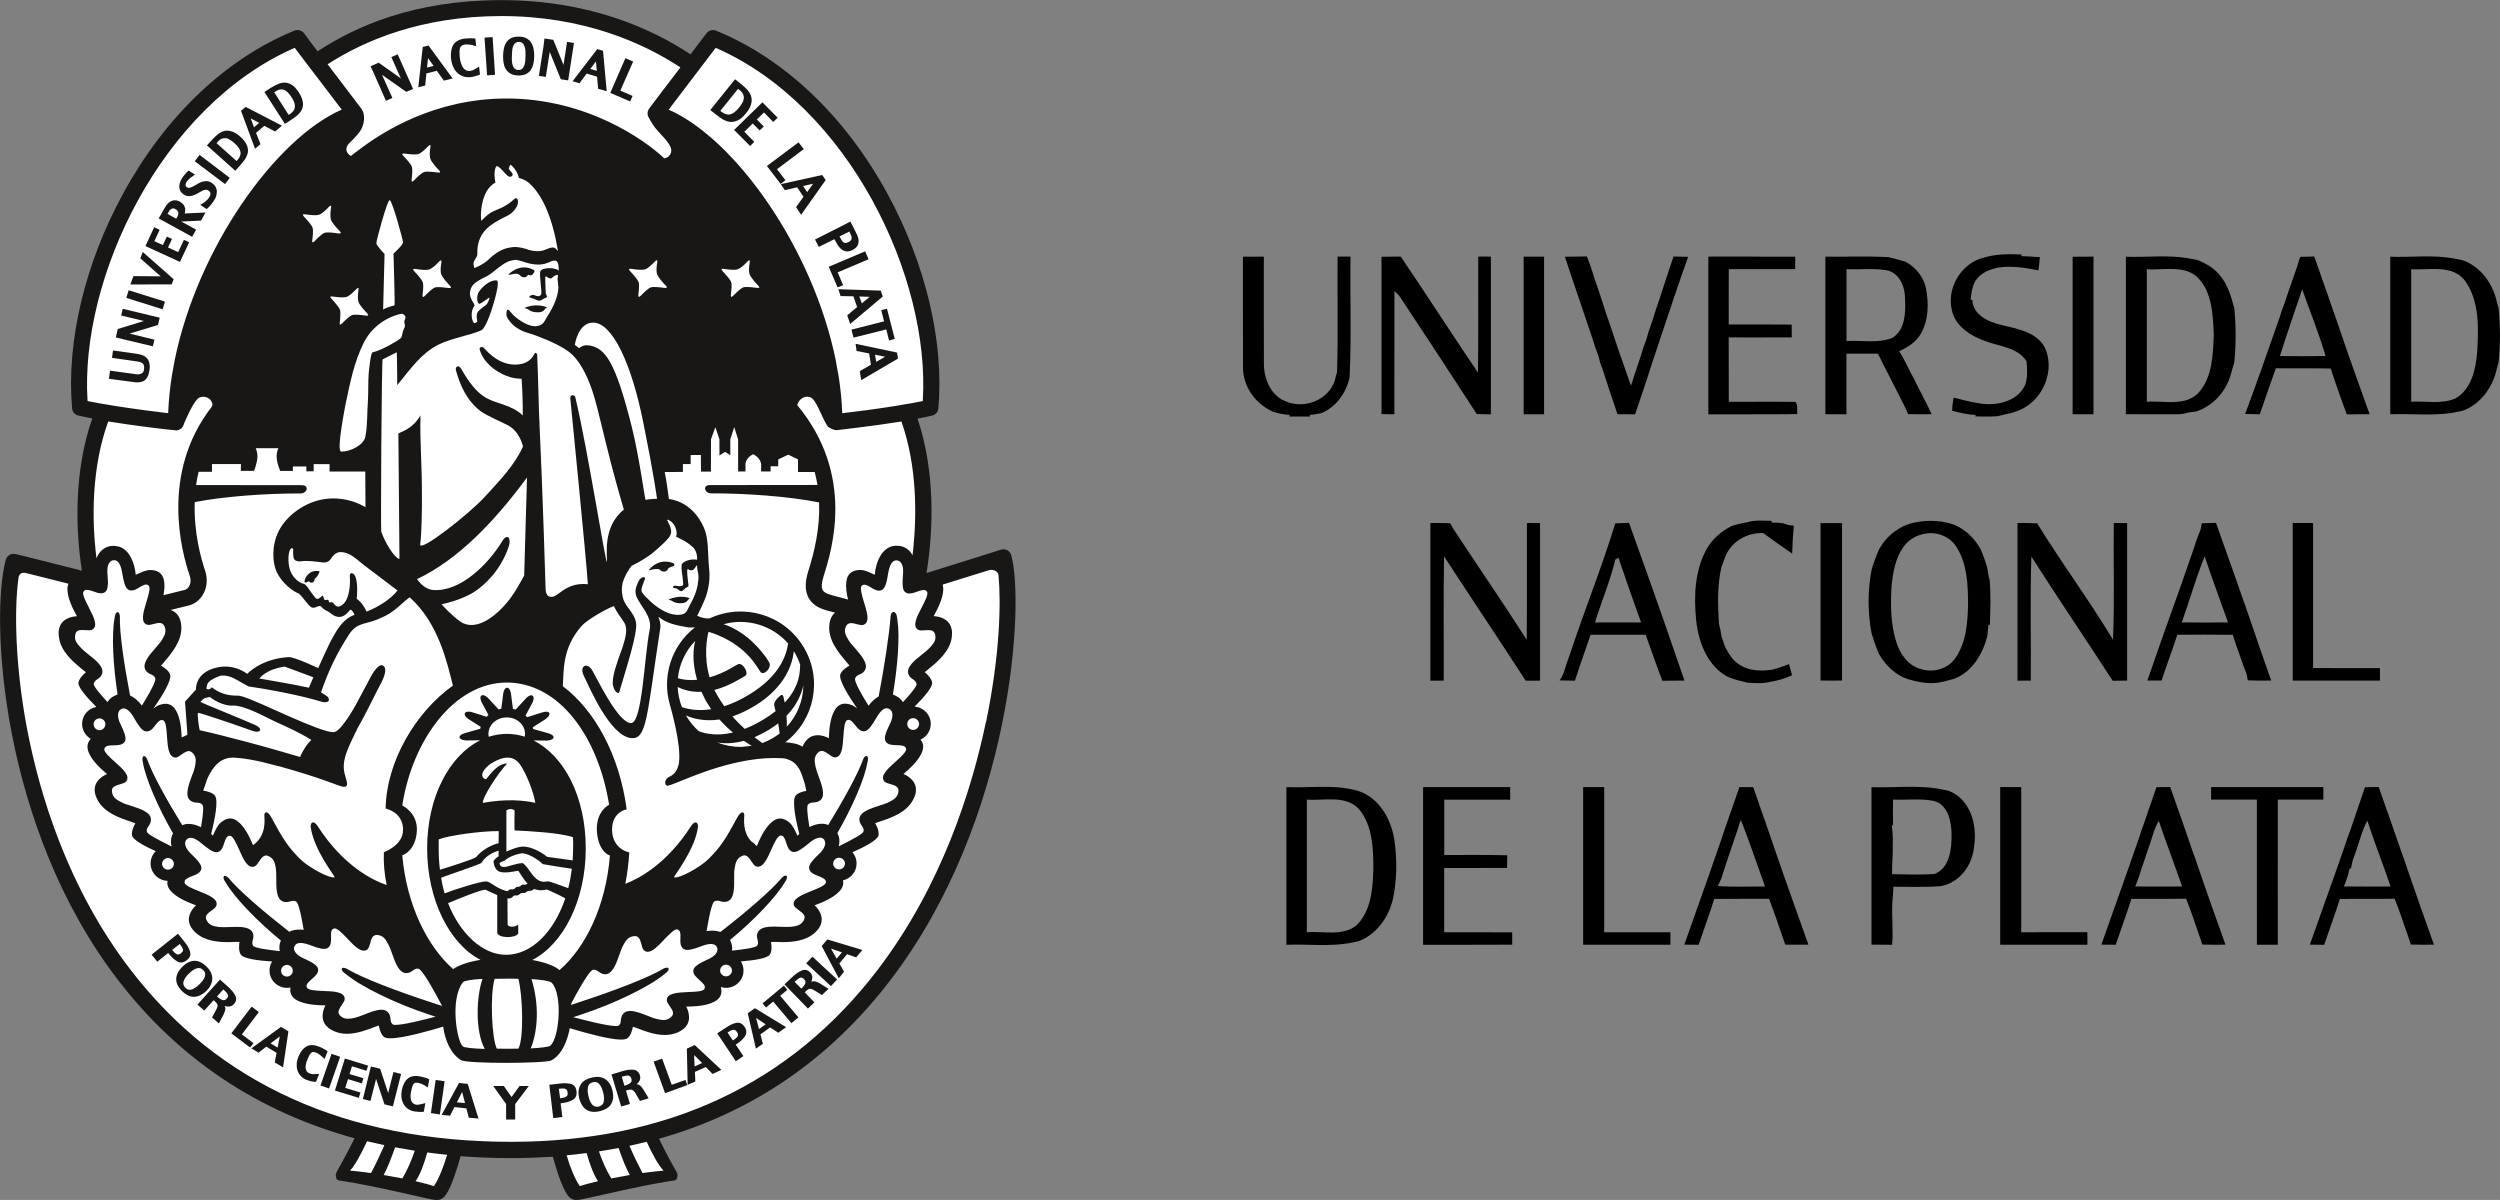 <?xml version="1.0" encoding="UTF-8"?><svg id="a" xmlns="http://www.w3.org/2000/svg" width="646.21" height="310.16" viewBox="0 0 646.21 310.16"><rect x="0" y="0" width="646.21" height="310.16" fill="#808080" stroke="none"/><defs><style>.dp{fill:#fff;}.dq{fill:#191716;}</style></defs><g id="b"><g id="c"><path id="d" class="dp" d="m256.11,144.24c-.82.29-13.12,4.14-18.75,5.89,1.75-10.74,2.45-29.62-2.11-43.05,1.36-.25,2.65-.52,3.72-.77.87-.21,1.51-.92,1.58-1.8,1.48-16.93-3.07-34.87-12.88-52.75-10.68-19.5-24.53-34.97-41.86-42.03-.88-.36-1.89-.06-2.44.68-.99,1.35-2.41,3.24-4,5.35-9.99-6.64-26.85-14.12-49.07-14.12s-39.19,7.77-48.87,14.12c-1.35-1.81-2.58-3.43-3.43-4.56-.55-.77-1.55-1.04-2.45-.7-17.34,7.07-31.14,21.76-41.81,41.26-9.78,17.87-14.38,35.96-12.9,52.86.09.86.72,1.61,1.57,1.82,1.05.25,2.26.51,3.58.75-4.67,13.31-4.93,31.6-3.26,42.14-.38-.09-.73-.17-1.01-.24-15.89-4.04-15.94-4.04-16.34-4.04-.94,0-1.75.6-2,1.48-4,14.68-.93,66.38,28.98,105.23,15.44,20.01,36.96,34.01,61.46,40.72-1.49,3.04-3.77,7.36-5.17,9.75-.3.52-.3,1.18-.04,1.71.25.54.89.53,1.47.58,7.71,1.12,20.23,3.39,21.32,3.44.83.16,1.82-.18,2.44-.84,1.28-1.39,2.7-5.24,4.1-10.28,4.18.32,9.87.11,14.24.11h.03c3.59,0,8.78.25,12.24.03,1.36,4.98,2.78,8.75,4.1,10.14.63.66,1.58,1.01,2.42.84,1.06-.05,12.68-2.49,20.4-3.59.59-.08,1.18-.03,1.48-.59.27-.55.22-1.18-.06-1.72-1.35-2.35-3.57-6.19-5.06-9.2,23.71-6.68,45.42-20.98,60.83-41.16,31.18-40.87,33.64-94.2,30.28-106.12l-2.77-1.33Z"/></g><g id="e"><path id="f" class="dq" d="m190.77,22.95l.39.33c.45.34.75.71.9,1.04.18.37.25.7.19,1.07-.01.37-.12.76-.35,1.14-.23.43-.53.86-.89,1.31-.83,1.03-1.62,1.61-2.35,1.75-.12.01-.21.03-.33.03-.6,0-1.24-.27-1.9-.77l-.24-.19,4.59-5.7Zm-3.84,7.96c.64.34,1.26.55,1.89.6h.25c.57,0,1.18-.16,1.76-.45.64-.34,1.32-.93,1.98-1.76.71-.86,1.14-1.62,1.33-2.33.2-.71.21-1.4.03-2.03-.17-.61-.53-1.21-.99-1.72-.45-.48-.99-.97-1.57-1.46l-1.61-1.27-6.4,7.95,1.56,1.23c.58.48,1.18.91,1.77,1.24"/></g><g id="g"><path id="h" class="dq" d="m193.89,37.72l1.08-1.05-2.57-2.61,2.16-2.14,1.79,1.79,1.07-1.01-1.79-1.83,1.85-1.8,2.38,2.45,1.15-1.09-3.94-3.98-7.32,7.14,4.13,4.14Z"/></g><g id="i"><path id="j" class="dq" d="m201.78,47.53l1.25-.94-2.19-2.85,6.92-5.2-1.35-1.75-8.18,6.12,3.54,4.62Z"/></g><g id="k"><path id="l" class="dq" d="m210.17,47.5l-1.54,2.16-1.05-1.59,2.59-.57Zm-7.31,1.66l3.2-.75,1.62,2.46-1.91,2.68,1.31,1.96,6.34-8.96-.89-1.32-10.71,2.37,1.05,1.56Z"/></g><g id="m"><path id="n" class="dq" d="m219.53,59.85l.32.68c.25.47.35.88.25,1.23-.05.31-.31.57-.79.81-.29.15-.53.24-.79.23-.21-.01-.37-.08-.53-.18-.18-.16-.34-.33-.46-.55-.16-.25-.32-.53-.45-.8l-.09-.14,2.55-1.29Zm-7.87,3.97l4.04-2.01.05.18c.24.37.45.77.67,1.18.29.45.57.84.92,1.14.4.35.81.55,1.31.64.14.03.25.04.38.04.39,0,.85-.12,1.33-.37.63-.31,1.06-.7,1.29-1.14.23-.45.31-.9.28-1.4-.05-.47-.16-.92-.38-1.38-.19-.42-.41-.84-.6-1.21l-1.14-2.22-.42.21s-1.1.56-1.28.67l-7.44,3.76.97,1.9Z"/></g><g id="o"><path id="p" class="dq" d="m216.49,74.3l1.44-.6-1.41-3.3,7.99-3.39-.88-2.05-9.42,3.99,2.29,5.34Z"/></g><g id="q"><path id="r" class="dq" d="m224.79,76.73l-2.03,1.69-.63-1.78,2.66.09Zm-7.51-.2l3.31.06.96,2.78-2.55,2.13.75,2.24,8.43-7.09-.51-1.53-10.97-.37.58,1.79Z"/></g><g id="s"><path id="t" class="dq" d="m228.53,83.06l-8.44,2.14.52,2.07,8.48-2.12.71,2.87,1.48-.42-2.01-7.81-1.48.38.72,2.87Z"/></g><g id="u"><path id="v" class="dq" d="m228.79,92.21l-2.3,1.32-.31-1.85,2.61.53Zm-7.37-1.49l3.24.64.46,2.9-2.87,1.66.36,2.34,9.5-5.57-.24-1.56-10.72-2.26.27,1.86Z"/></g><g id="w"><path id="x" class="dq" d="m96.62,18.93l3.14,7.12,1.67-.73-2.69-5.99,6.28,4.42,1.75-.76-3.97-8.95-1.65.71,2.47,5.53-5.74-4.08-2.07.91.16.42s.54,1.2.66,1.4"/></g><g id="y"><path id="z" class="dq" d="m110.65,15.04l1.43,1.99-1.71.44.28-2.43Zm-.43,3.94l2.69-.68,1.83,2.55,2.25-.58-6.22-8.5-1.49.37-1.16,10.41,1.79-.44.31-3.13Z"/></g><g id="aa"><path id="ab" class="dq" d="m117.08,17.12c.25.63.62,1.2,1.04,1.61.42.43.94.76,1.5.97.45.18.95.26,1.44.26.16,0,.28,0,.44,0,.25-.04.5-.07.76-.12.21-.06.45-.14.64-.18.21-.05.38-.09.54-.14.18-.06.27-.1.34-.12l.29-.14-.23-2.05-.63.39c-.19.13-.45.27-.74.44-.25.13-.6.25-1.01.31-.05,0-.12,0-.19,0-.31,0-.56-.06-.81-.18-.31-.17-.55-.4-.77-.69-.23-.33-.42-.73-.54-1.18-.16-.45-.27-.99-.32-1.57-.02-.51-.07-1-.07-1.42.05-.38.07-.69.18-.97.06-.23.21-.39.41-.54.21-.16.51-.23.92-.3.2-.01.44-.03.63-.01.22,0,.43.03.62.05.19.03.36.06.51.1.16.04.29.07.43.12l.64.19-.23-1.98-.37-.05c-.22,0-.49-.03-.87-.03h-.14c-.35,0-.73.03-1.13.06-1.44.14-2.5.64-3.12,1.53-.55.84-.78,2.06-.68,3.57.09.77.26,1.46.51,2.07"/></g><g id="ac"><path id="ad" class="dq" d="m127.96,19.35l-.63-9.76-2.09.13.66,9.76,2.06-.13Z"/></g><g id="ae"><path id="af" class="dq" d="m132.32,14.42c0-.46.02-.91.07-1.38.04-.41.12-.81.29-1.17.1-.32.3-.58.55-.75.19-.16.44-.27.8-.28h.08c.47.01.75.13.97.32.21.2.41.48.51.82.12.35.21.8.23,1.2.02.49.02.9.02,1.33-.02.43-.03.87-.08,1.35-.05.43-.12.83-.3,1.18-.1.32-.29.58-.54.79-.19.16-.45.25-.79.25h-.1c-.44,0-.76-.12-.96-.31-.25-.21-.4-.49-.52-.83-.12-.35-.21-.77-.23-1.2-.03-.47-.03-.91,0-1.29m-1.51,3.49c.3.47.71.86,1.23,1.14.51.28,1.18.41,1.95.44h.31c.6-.03,1.13-.14,1.57-.32.53-.26.96-.6,1.31-1.06.29-.43.53-.97.68-1.58.13-.59.22-1.25.23-1.98,0-.68-.03-1.33-.16-1.91-.1-.63-.32-1.17-.61-1.62-.31-.49-.71-.85-1.26-1.16-.48-.27-1.12-.41-1.88-.42-.75-.01-1.41.09-1.93.31-.52.25-.94.6-1.27,1.04-.32.45-.56,1-.71,1.6-.14.6-.21,1.28-.23,2.01,0,.68.02,1.33.16,1.91.08.63.29,1.17.6,1.62"/></g><g id="ag"><path id="ah" class="dq" d="m142.09,13.4l2.87,7.09,1.9.29,1.5-9.67-1.79-.28-.91,5.97-2.64-6.51-2.28-.34-.06.44s-.14,1.29-.19,1.55l-1.2,7.67,1.79.27,1.02-6.49Z"/></g><g id="ai"><path id="aj" class="dq" d="m154.04,15.87l.22,2.44-1.68-.49,1.46-1.94Zm-4.27,5.67l1.87-2.52,2.69.8.27,3.13,2.23.64-.96-10.47-1.49-.43-6.38,8.31,1.78.53Z"/></g><g id="ak"><path id="al" class="dq" d="m163.52,24.8l-3.17-1.38,3.31-7.51-2-.87-3.91,8.97,5.13,2.22.63-1.42Z"/></g><g id="am"><path id="an" class="dq" d="m35.64,98.83h.03c.47,0,.92-.1,1.33-.28.41-.19.76-.53,1.05-1,.29-.45.45-1.07.59-1.87.12-.82.08-1.48-.08-2.03-.17-.54-.42-.96-.8-1.27-.34-.32-.75-.53-1.2-.67-.44-.12-.86-.19-1.31-.27l-6.04-.85-.26,1.91,6.19.88c.29.05.64.08.93.18.26.05.49.14.68.28.2.13.33.32.43.56.06.17.12.49.05,1.11-.06.38-.18.66-.35.81-.19.18-.4.31-.63.36-.27.09-.55.1-.84.09-.34-.03-.61-.07-.81-.12l-6.16-.84-.28,2.1,6.06.81c.51.09.97.12,1.44.12"/></g><g id="ao"><path id="ap" class="dq" d="m31.91,87.71l7.6,1.81.41-1.72-6.43-1.57,7.33-2.23.47-1.88-9.57-2.3-.4,1.74,5.88,1.41-6.76,2.07-.5,2.19.43.1s1.27.29,1.53.37"/></g><g id="aq"><path id="ar" class="dq" d="m42.64,77.96l-9.39-2.93-.6,1.97,9.38,2.95.61-1.99Z"/></g><g id="as"><path id="at" class="dq" d="m44.88,72.17l-7.99-7.05-.62,1.65,5.26,4.66-7.04-.06-.81,2.16,10.71-.02.49-1.34Z"/></g><g id="au"><path id="av" class="dq" d="m48.91,62.63l-1.37-.64-1.48,3.19-2.63-1.21,1.03-2.2-1.33-.61-1.04,2.18-2.19-1,1.36-2.94-1.41-.66-2.26,4.87,8.93,4.09,2.38-5.08Z"/></g><g id="aw"><path id="ax" class="dq" d="m45.88,55.91c-.12.24-.23.44-.33.64l-2.26-1.27.26-.42c.09-.2.23-.4.36-.57.12-.13.26-.23.43-.31.12-.06.28-.11.43-.11.18,0,.37.06.57.19.32.16.55.36.64.55.08.2.12.42.12.61-.03.25-.1.47-.21.7m4.78,3.43l-3.81-2.08,5.11-.25,1.15-2.09-5.38.25c.03-.09.05-.18.06-.28.08-.33.09-.66.05-.99-.05-.34-.18-.66-.37-.95-.23-.29-.52-.56-.9-.77-.47-.28-.94-.42-1.38-.42-.42,0-.79.12-1.14.31-.32.19-.62.45-.89.77-.24.32-.5.68-.7,1.05l-1.45,2.57,8.64,4.74,1.03-1.85Z"/></g><g id="ay"><path id="az" class="dq" d="m47.46,50.25c.45.32.92.45,1.35.45h.1c.4-.01.85-.11,1.25-.27.4-.16.79-.35,1.16-.57.34-.21.67-.4.97-.56.29-.15.6-.21.86-.25.24-.02.45.01.65.17.36.21.55.49.6.76,0,.33-.09.71-.38,1.09-.08.18-.24.34-.39.51-.15.13-.29.28-.44.41-.15.14-.28.25-.44.35-.14.1-.27.18-.4.24l-.58.38,1.64,1.09.24-.23c.06-.03.15-.1.29-.24.08-.12.22-.24.37-.4.12-.14.27-.34.42-.53.18-.19.32-.38.45-.58.27-.38.46-.79.64-1.2.14-.44.23-.88.23-1.31s-.1-.85-.31-1.23c-.2-.39-.53-.73-.99-1.04-.44-.32-.95-.47-1.46-.47-.45,0-.88.08-1.31.25-.41.16-.82.36-1.18.62-.36.21-.7.41-1.04.57-.3.14-.58.23-.85.31-.19.03-.37-.03-.58-.15-.23-.14-.34-.33-.36-.57-.02-.27.07-.57.28-.9.14-.18.27-.33.4-.47.14-.16.29-.29.45-.41.14-.14.27-.23.4-.3l.9-.64-1.64-1.05-.25.23c-.16.14-.38.36-.6.64-.25.27-.53.6-.78.99-.56.84-.81,1.64-.78,2.39.02.8.4,1.46,1.13,1.93"/></g><g id="ba"><path id="bb" class="dq" d="m59.39,45.97l-7.81-5.93-1.24,1.64,7.82,5.91,1.23-1.62Z"/></g><g id="bc"><path id="bd" class="dq" d="m56.28,36.66c.36-.42.71-.68,1.08-.81.34-.13.66-.18,1.01-.13.34.03.71.19,1.05.41.41.22.8.55,1.23.91.93.84,1.44,1.62,1.53,2.31.08.69-.21,1.35-.86,2.09l-.16.18-5.19-4.61.32-.35Zm5.81,6.06c.5-.55.92-1.1,1.29-1.62.36-.59.61-1.2.7-1.79.09-.63-.04-1.29-.34-1.94-.27-.63-.81-1.29-1.58-2.01-.8-.7-1.51-1.15-2.18-1.36-.67-.23-1.33-.29-1.94-.16-.6.14-1.18.44-1.72.86-.49.41-.99.88-1.51,1.43l-1.32,1.45,7.33,6.56,1.27-1.42Z"/></g><g id="be"><path id="bf" class="dq" d="m64.81,30.61l2.18,1.16-1.33,1.14-.86-2.3Zm2.52,6.65l-1.15-2.92,2.14-1.81,2.79,1.47,1.77-1.51-9.39-4.86-1.19,1,3.62,9.83,1.41-1.2Z"/></g><g id="bg"><path id="bh" class="dq" d="m71.28,23.6c.42-.29.86-.44,1.22-.47.38-.06.7,0,1.02.13.32.14.63.37.94.7.32.32.61.73.89,1.16.7,1.05.97,1.96.86,2.65-.08.66-.55,1.25-1.36,1.78l-.24.15-3.73-5.85.41-.25Zm3.95,7.4c.64-.39,1.2-.83,1.66-1.23.51-.47.92-.97,1.18-1.55.25-.57.32-1.23.19-1.93-.1-.7-.44-1.48-.99-2.37-.58-.88-1.13-1.5-1.7-1.9-.6-.41-1.22-.62-1.83-.66-.62-.03-1.27.1-1.91.38-.58.25-1.2.58-1.82.96l-1.66,1.08,5.29,8.24,1.6-1.02Z"/></g><g id="bi"><path id="bj" class="dq" d="m136.04,79.77c.55.06.86.94,3.01.96,1.61.03,1.8-.99,2.03-1.05.12-.01.23-.03.29-.18-.08-.15-1.03-.51-2.35-.56-1.74-.07-3.21.48-3.38.64.12.08.2.15.4.18"/></g><g id="bk"><path id="bl" class="dq" d="m131.93,71c.36-.06.74-.19,1.11-.23.47-.04.86-.01,1.26.29.13.1.42.63,1.16.62.36,0,.81-.14.97-.58.21-.16.73.18.88.05.32-.05.47-.33.6-.53.15-.23.38-.57.13-.81-3.64-2.01-6.51,1.03-6.51,1.03-.11.28.04.25.4.14"/></g><g id="bm"><path id="bn" class="dq" d="m167.82,147.2c-.12.29.05.21.42.1.34-.12,1.44-.32,2.06-.17.32.07.6.73,1.53.62.34-.02.81-.49.97-.88.25-.23,1.15-.51,1.27-.54.31-.06.38-.53-.05-.76-3.83-1.52-6.19,1.63-6.19,1.63"/></g><g id="bo"><path id="bp" class="dq" d="m79.16,149.06c-.28.46-.45.99-.45,1.31.03.29.49.19.62.14.13-.11.22-.18.31-.21.14-.04.28-.04.28-.04,0,0,.05.21.22.28.17.07.34.06.34.06,0,0,.27.01.46-.09.12-.1.3-.31.36-.67.03-.39.4-.45.68-.84.32-.46.73-1.33.58-1.35-1.56-.24-2.59.21-3.39,1.41"/></g><g id="bq"><path id="br" class="dq" d="m173.26,155.15c.52.05.88.86,2.87.77,1.52-.04,1.7-.99,1.88-1.05.1-.03.21-.05.27-.18-.08-.14-.99-.46-2.24-.44-1.64.01-3.03.59-3.18.75.1.05.21.14.4.15"/></g><path id="bs" class="dq" d="m254.82,186.73c-3.58,17.14-11.32,42.17-28,64-22.51,29.47-54.35,44.41-94.71,44.41h-.06c-42.51-.03-75.56-14.94-98.21-44.35-16.4-21.28-23.61-45.59-26.81-62.22-3.07-16.08-3.43-30.94-2.23-39.31.07-.53.52-1.48,1.9-1.14,2.86.68,6.96,1.77,10.98,2.76-.17.44-.28.95-.25,1.51.08,2.4,1.38,4.95,2.46,6.9-.45,0-1.92.12-3.17,1.01-1.85,1.35-1.61,3.57-1.49,4.32.4,3.74,3.72,6.5,6.16,8.5.29.2.59.42.81.65-.68.53-1.84,1.76-1.92,2.73-.07,1.22,2.13,3.73,4.62,6.23-2.09.38-3.68,2.2-3.68,4.38,0,1.66.93,3.1,2.25,3.89-.92.97-1.1,2.11-.55,3.48.91,2.23,3.07,4.16,4.76,5.61-.72.27-1.88.94-2.61,2.06-1.25,1.92-.22,3.9.12,4.56,1.73,3.38,5.81,4.76,8.81,5.73.34.13.7.25.99.36-.23.4-.47.95-.48,1-.27.61-.54,1.56-.35,2.24.34,1.1,3.06,2.61,6.1,3.98-.83.81-1.33,1.94-1.33,3.18,0,2.41,1.95,4.41,4.38,4.48-.18.92.11,1.85.91,2.7,1.63,1.77,4.37,2.85,6.45,3.64-.62.53-1.48,1.61-1.75,2.81-.52,2.25,1.14,3.75,1.66,4.26,2.35,2.13,5.74,2.44,8.43,2.44.62,0,1.25-.04,1.87-.06.34,0,.72,0,1.04,0,0,.08-.01.17-.06.27-.06.63-.21,2.24.42,3.05.75,1.01,4.34,1.51,8.05,1.74-.42.7-.66,1.46-.66,2.35,0,2.45,2.03,4.47,4.51,4.47.33,0,.62-.03.9-.1-.24,1.49.32,2.59,1.77,3.35,2.12,1.1,5.04,1.24,7.27,1.28-.41.73-.84,2.02-.7,3.24.27,2.27,2.33,3.16,3.02,3.46.96.42,2.06.64,3.24.64,2.54,0,5.15-.99,7.23-1.79.36-.12.69-.27.99-.35,0,.06,0,.1.05.2.13.65.53,2.22,1.38,2.81.35.2.86.29,1.62.29,3.31,0,10.29-2,13.6-3.01.53,3.69,1.98,7.01,4.6,8.65,1.53.99,21.87.9,23.39.07.78-.4,1.46-1.03,2.06-1.8l.06-.04c1.25-1.66,2.17-3.96,2.61-6.48,3.44,1.04,10.13,2.95,13.26,2.95.75,0,1.29-.11,1.62-.33.87-.56,1.26-2.12,1.4-2.75,0-.1.04-.19.04-.25.33.12.65.23,1.01.35,2.08.81,4.65,1.79,7.25,1.79,1.15,0,2.26-.23,3.23-.62.68-.32,2.76-1.19,3-3.45.14-1.23-.26-2.53-.7-3.26,2.23-.04,5.15-.16,7.27-1.28,1.57-.82,2.13-2.06,1.68-3.79.45.14.89.22,1.38.22,2.45,0,4.48-2.02,4.48-4.46,0-.9-.25-1.7-.68-2.38,3.5-.27,6.7-.77,7.45-1.72.62-.81.49-2.42.37-3.09,0-.09,0-.16-.04-.23.35,0,.7,0,1.06,0,.61.03,1.24.06,1.86.06,2.7,0,6.08-.31,8.43-2.44.55-.51,2.17-2.01,1.67-4.26-.28-1.2-1.1-2.27-1.75-2.81,2.09-.79,4.78-1.87,6.42-3.64.84-.88,1.15-1.83.91-2.81,2.02-.47,3.53-2.24,3.53-4.38,0-1.1-.4-2.12-1.07-2.89,3.3-1.46,6.33-3.1,6.72-4.28.19-.68-.08-1.63-.35-2.24-.04-.05-.26-.6-.49-1,.33-.1.68-.23,1.01-.36,2.98-.96,7.08-2.35,8.81-5.73.34-.66,1.36-2.64.12-4.56-.75-1.12-1.91-1.79-2.63-2.06,1.68-1.45,3.83-3.38,4.78-5.61.5-1.27.42-2.37-.38-3.28,1.56-.7,2.65-2.24,2.65-4.08,0-2.35-1.85-4.28-4.18-4.45,2.48-2.48,4.63-4.97,4.54-6.17-.08-.97-1.22-2.2-1.92-2.73.25-.23.55-.45.8-.65,2.48-2,5.8-4.76,6.21-8.5.09-.74.31-2.97-1.52-4.32-1.24-.89-2.7-1.01-3.18-1.01,1.06-1.94,2.4-4.49,2.49-6.9,0-.46-.06-.87-.16-1.25.63-.21,1.25-.4,1.72-.55,3.66-1.14,7.33-2.28,10.07-3.13,1.48-.49,2.53.43,2.63,1.13.71,7.2.37,20.84-3.22,38.13m-83.34,115.88c-1.5.15-3.39.34-5.45.63-1.07-2.01-2.27-4.47-3.37-7.03,1.51-.33,2.98-.68,4.46-1.05,1.47,3.27,3.11,6.21,4.37,7.46m-13.53,2.01c-1.27-2.06-2.33-4.5-3.19-6.98,1.71-.27,3.44-.56,5.09-.88.96,2.88,2,5.45,2.91,6.98-1.58.27-3.2.57-4.8.88m-8.15,2c-1.22-1.8-2.48-4.77-3.39-7.97,1.74-.17,3.45-.34,5.16-.58.86,3.07,1.89,5.78,2.95,7.27-1.7.42-3.34.81-4.72,1.28m-37.7,0c-1.39-.47-3.03-.86-4.75-1.28,1.1-1.52,2.18-4.3,3.03-7.43,1.69.23,3.39.44,5.13.6-.91,3.13-2.18,6.28-3.41,8.11m-8.16-2c-1.61-.31-3.24-.61-4.83-.88.89-1.59,1.92-4.24,2.96-7.15,1.68.31,3.37.59,5.08.87-.86,2.53-1.93,5.04-3.21,7.16m-13.55-2.01c1.27-1.25,2.87-4.3,4.43-7.59,1.48.36,2.96.69,4.47,1.01-1.14,2.61-2.33,5.14-3.44,7.2-2.05-.29-3.93-.48-5.46-.63M21.25,162.84c.31,0,.6.03.94.05.73.06,1.31.06,1.66-.13,1.57-.91.39-3.24-.81-5.58-.03-.08-.05-.15-.1-.23-.86-1.64-1.79-3.45-1.34-4.08.21-.27.47-.4.87-.4.47,0,1.09.22,1.71.41.64.25,1.3.48,1.93.48.44,0,.81-.11,1.09-.36.84-.64.75-2.53.59-4.41-.03-.34-.05-.65-.05-.83-.02-.79.1-2.59,1.39-2.92l.49-.04c.88.1,1.46.94,1.84,2.63.06.18.08.43.14.71.31,1.92.68,3.82,1.62,4.32.21.12.48.18.76.18.73,0,1.42-.43,2.12-.85.9-.55,1.73-.99,2.31-.44.59.52-.05,2.5-.57,4.27-.79,2.56-1.61,5.25.16,5.85.38.16,1.01,0,1.66-.16.51-.14,1.05-.29,1.53-.29.63,0,1.06.28,1.34.89.6,1.42-.02,2.42-.75,3.61-.36.58-.97,1.27-1.6,2.01-1.64,1.85-3.46,3.96-2.61,5.6.38.69.95.97,1.45,1.18.54.25.94.44,1.12,1.04.14.38-.23,1.77-3.46,7.03-.86-1.14-1.89-2.08-3.06-2.61-1.51-7.81-2.77-16.21-2.63-20.48-.14-1.61-1.2-1.35-1.36.44-.81,4.32-.41,12.24.77,19.77-.23.1-.44.16-.68.32l-.1.03c-.81.36-1.4.92-1.84,1.62-1.89-2.06-3.61-4.08-3.55-4.65.1-.65.45-.9.94-1.25.47-.31.98-.67,1.22-1.43.55-1.77-1.64-3.51-3.58-5.02-.77-.62-1.48-1.2-1.94-1.72-1.09-1.16-1.72-1.98-1.4-3.4.18-.84.72-1.16,1.77-1.16m1.39-59.18c-2.03-31.9,19.06-76.23,53.55-91.3,1.79,2.4,4.39,5.79,6.9,9.07,1.8,2.39,3.69,4.84,5.25,6.9-17.17,7.55-37.2,35.72-43.15,64.64l-.76,4.19c-.51,3.22-.82,6.44-.95,9.64-3.28-.36-8.76-1.09-13.84-1.89l-4.28-.72c-.95-.18-1.87-.36-2.72-.53M129.55,4.15c21.27,0,36.65,6.92,46.32,13.27-.39.49-.76.99-1.12,1.49-2.57,3.32-5.17,6.77-6.95,9.15-.4.52-.54,1.22-.32,1.87.15.52,1.39,2.52,1.92,3.17,1.79,2.26,5.15,4.79,3.8,6.88-.38.57-.91.87-1.51.94-4.95-4.69-19.99-15.46-40.77-15.46-18.45,0-31.97,8.5-38.4,13.47-1.05.71-1.76,1.36-1.76,1.36-.27,0-1.37-.82-1.22-1.91.12-1.03,1.14-1.73,1.82-2.45.53-.58,1.08-1.14,1.51-1.73,1.34-1.68,1.72-4.56.51-6.14-1.81-2.37-4.43-5.83-6.95-9.15-.57-.76-1.17-1.53-1.75-2.3,9.37-6.06,24.16-12.46,44.89-12.46m55.42,8.21c34.47,15.07,55.56,59.4,53.53,91.3-.88.18-1.83.36-2.83.55l-2.14.35-2.12.38c-5.04.79-10.49,1.51-13.73,1.87-.1-3.2-.44-6.42-.94-9.66l-.4-2.09-.36-2.09c-5.98-28.94-25.99-57.07-43.16-64.63,1.55-2.06,3.41-4.5,5.25-6.9,2.52-3.28,5.09-6.68,6.9-9.07m-81.49,68.77c.6-.18,1.2.3,1.32.83,0,.34-.29.81-.32,1.18-.01.4.21.75.16,1.16-.05.41-.44.97-.51,1.33-.24.91-.24,1.54-.64,1.85-.63.53-4.59,2.98-7.23,3.59-.48.13-.96,5.09-.99,5.56-.16,2.28-.05,4.6-.19,6.9-.23,2.97-.08,6.32-.64,9.23-.4,2.33-3.95,3.97-6.25,3.97-1.36,0,.99-11.52,1.14-12.4,1.14-5.38,2.15-10.65,4.62-15.65,1.87-3.78,5.36-6.54,9.54-7.55m.66-18.5c.03.66-2.46,2.91-2.46,2.91,0,0,.42,13.42.26,13.38-.8.18-2.26.65-2.94,1.08,0,.06.37-14.38.37-14.38,0,0-2.08-2.08-2.12-2.79,0-.69,2.81-11.12,3.44-11.12s3.44,10.24,3.45,10.93m9.97,93.53s5.23-.99,8.73-3.39c2.24-1.52,6.49-5.17,8.63-11.52.72-2.07-.34-3.66-1.74-1.29-3.58,5.85-10.74,13.06-17.82,12.52-1.95-.17-3.39-1.73-4.14-2.81,10.71-5.1,20.11-15,28.42-26.26l-.73,25.34c-1.12,2.07-2.42,4.34-3.67,6-3.83,5.01-9.11,8.55-12.9,5.85-2.44-1.73-4.78-4.43-4.78-4.43m-23.36-8.04c-.64.25-.16.94-.38,3.41-.26,2.57-.97,4.6-2.68,5.19-.9.28-1.24-.64-1.77-1.04-.26-.18-.56.06-.8-.01-.23-.12-.14-.55-.32-.65-.23-.11-.68.1-.81.06-.1-.03-.25-.18-.27-.33-.07-.3-.25-.86-.44-.81-.2.2-.45.42-.58.51-.34.27-.49.34-.78.33-.34-.06-.4-.29-.71-.64-.47-.57-1.12-1.47-1.48-2.01-.32-.47-.77-1.19-1.4-1.3-1.01-.21-3.06-1.61-3.6-4.3-.05-.25-.12-.57-.16-1.07-.19-2.04.23-4,.99-3.76.08.01.12.08.14.13h.03v.03c.06.16.04.43,0,.77.03,1.01.05,1.67.38,2.01.41.45,1.25.48,1.63.42,1.69-.25,3.46.04,5.36.25,1.14.21,1.94-.18,2.4-.9.43-.79,1.25-1.55,2.15-1.72,2.7-.19,4.51,1.92,6.51,3.43,2.68,2.02,8.56,6.48,8.56,6.48-1.75,2.26-5.17,4.39-7.99,5.45-1.14-2.3-2-2.88-2.57-3.32.17-1.25.5-6.68-1.43-6.62m-23.77,27.23c1.01-1.07,2.18-1.77,3.26-2.22,1.27-.43,2-.66,3.31-.85,2.77,1.05,4.68,1.69,7.44,2.77-.52,1.12-.86,2.07-1.16,2.69-4.35-.95-8.05-1.53-12.85-2.39m-1.25,11.93c-2.09-.89-3.91-1.68-6.01-2.53-2.53-1.09-5.42-2.18-7.93-3.33.58-.61.72-1.09,2.51-1.26.44.47,3.41,2.38,5.78,2.2,3.07-.2,9.16,3.31,11.1,4.17,3.02,1.35,6.32,2.85,9.29,4.71-1.75,1.59-2.92,4.4-2.92,4.4,0,0-9.11-2.69-14.31-4.03-4.41-1.12-8.06-2.13-11.63-2.88-.19-.57-.76-4.57-.36-4.5,1.29.27,9.1,2.94,9.1,2.94,0,0,3.74,1.31,4.93,1.73,2.03.75,2.93-.59.44-1.62m38.43,27.13c.13,4.06-4.94,5.85-4.94,5.85-.12,2.73.14,5.59.72,8.48-3.35-1.13-11.09-4.74-17.82-15.21-.8-1.25-1.74-1.37-1.83,0,.66,6.01,6.43,13.08,6.2,13.2-1.1.46-6.64-2.44-8.94-4.73-3.2-3.2-4.47-5.3-7.39-10.69-.9-1.69-1.87-1.74-1.83-.51.06,1.25.53,5.18-2.92,7.63-.86-2.02-2.01-4.48-3.76-5.99-1.51-1.27-2.96-1.2-4.6.16-.83.73-1.44,2.07-1.84,2.96-.04.12-.13.29-.18.42-.13-.14-.28-.28-.45-.42,1.01-4.02,1.87-8.63,1-9.89-.59-.86-2.28-1.22-3.04-1.33.07-.32.21-.66.34-1,.21-.62.45-1.33.68-2.03,1.5-3.33,3.58-5.72,7.12-5.49,5.26.32,10.64,2.14,11.67,2.28,10.83,3,15.39,5.14,16.31,5.24,1.27.16,1.18-.74.79-2.07-.51-1.73-1.17-3.46.28-7.21.6-1.56,1.73-3.93,2.72-5.9,2.27-3.95,4.69-9.13,6.19-11.87,1.12-2.33,1.29-3.85.25-4.33-1.29-.41-2.86,2.51-3.82,4.39-1.8,3.2-4.1,8.42-7.22,11.86-1.27,1.29-1.69,1.12-3.33.75-6.67-1.85-20.81-9.32-23.07-9.18-2.4.08-4.86-.61-6.71-2.17-.29.6-1.25.7-1.4.31.16-.53.16-1.31.62-1.61.49-.63,1.85-1.29,3.15-1.71,2.64-.18,3.99,1.18,7.12,2.81,3.43.47,12.76,2.05,19.16,4.03,1.81.36,2.2-.92.76-1.77l-1.18-.73c1.98-5.67,3.98-9.93,7.28-15.01,2.22-3.37,4.6-2.42,8.29-4.28,3.22-1.29,4.9-3.41,7.33-5.3,7.57,6.69,9.78,17.31,11.2,22.84-9.69,6.87-17.22,19.77-17.39,31.76,0,.13,4.39.72,4.52,5.45m62.09-105.14c2.72,13.42,3.54,19.65,3.54,19.65,0,0-1.71,0-2.95.27-.17.18-1.56-10.79-3.57-18.85-4.23-16.86-6.85-20.36-10.93-21.05-1.72-.31-2.41.57-2.72.69-.24-.28-.86-.62-1.08-.84,0,0,.79-5.86,4.83-5.76,4.82.11,9.78,10.31,12.88,25.9m16.41,72.25c.35.6.75,1.22,1.13,1.78-3.29.51-5.84.03-7.57-.53-.65-1.7-1.01-3.48-1.09-5.22.88.42,2.96,1.4,6.16,1.25.23.52.51,1.07.77,1.61.18.4.36.75.59,1.1m-2.05,7.47c-1.2-1.05-2.28-2.33-3.16-3.78-.06-.08-.09-.17-.16-.28,1.81.79,4.75,1.61,8.65,1.03,1.1,1.26,2.31,2.4,3.48,3.38-4.14.97-7.17.29-8.81-.34m11.66,2.48c.71.51,1.4.92,2.01,1.29-.97.08-1.89.17-2.81.29-2.1,0-4.2-.4-6.14-1.16,1.86.31,4.16.32,6.94-.42m9.23-1.89c-.56.39-1.12.81-1.72,1.15-.88.52-1.82.96-2.76,1.32-.53-.39-1.22-.88-2.03-1.51,1.18-.51,2.42-1.16,3.73-1.93.88-.55,1.67-1.11,2.4-1.65.2,1.13.29,2.03.37,2.62m1.32-7.98c-.04-.23-.1-.48-.16-.72-.09-.46-.09-.24-.16-.72-.17-.85-.64-.67-1.5.25-.54.52-1.03,1.32-.9,1.86.1.47,0,.08.1.52.08.34.17.66.26,1.01-.95.75-2.01,1.48-3.26,2.23-1.7,1.02-3.27,1.78-4.73,2.35-1.03-.96-2.12-2.01-3.17-3.23,1.82-.6,3.82-1.53,5.94-2.83,7.8-4.8,9.58-10.82,9.93-13.99.04.06.1.15.16.23.6,1.05,1.14,2.13,1.48,3.24-.08,1.25.18,5.31-4,9.8m.47,3.4c2.76-2.83,3.9-5.75,4.35-7.89-.05,3.93-1.53,7.76-4.28,10.71.05-.76.02-1.7-.07-2.82m-4.49-13.81c-.29-.45-.41-.72-.72-1.15-4.12-5.77-8.59-7.92-11.04-8.72,5.97-1.66,12.5.24,16.67,4.98-.49,3.22-2.27,8.5-10.12,13.24-2.29,1.4-4.43,2.35-6.38,2.98-.33-.46-.65-.93-.96-1.41-.4-.65-.8-1.29-1.17-1.98-.16-.29-.28-.53-.43-.81,1.97-.51,4.16-1.4,6.66-2.88q.68-.38,1.29-.75c1.12-.66-.69-3.62-1.86-3.01-.64.31-.64.34-1.29.73-2.2,1.31-4.23,2.13-6.04,2.66-1.6-5.52-.64-10.39-.29-11.79,2.45.71,8.59,3.03,12.39,8.79.36.53.66,1.05,1.06,1.59.8,1.1,3.04-1.12,2.23-2.48m-18.62,4.51c-2.08.2-3.77-.04-4.97-.4.35-3.57,1.9-7.01,4.49-9.66-.42,1.56-.97,5.15.47,10.06m26.4,39.88c-.18.14-.29.28-.44.42-.09-.13-.14-.29-.2-.42-.4-.89-1.02-2.24-1.86-2.96-1.61-1.36-3.06-1.43-4.57-.16-1.86,1.56-3.03,4.19-3.89,6.23-.32-.38-.84-.86-1.47-1.27-2.2-2.39-1.81-5.51-1.77-6.6.05-1.23-.92-1.18-1.83.51-2.91,5.39-4.19,7.49-7.41,10.69-2.31,2.29-7.81,5.19-8.92,4.73-.22-.12,5.55-7.2,6.22-13.2-.1-1.37-1.04-1.25-1.84,0-6.2,9.65-13.27,13.47-16.97,14.89.52-2.66.87-5.39,1.03-8.16.06.12-4.45-.77-4.45-5.85,0-4.65,3.76-5.27,3.78-5.21-1.85-13.89-8.12-25.54-16.51-31.86.28-3.86-.27-9.85,4.93-15.66,1.27-1.39,5.85-4.15,8.26-5.06.77,1.66,1.81,2.9,2.79,4.45.76,1.52.34,3.48-.54,6.19-1.87,5.05-2.49,7.2-2.54,9.23-.02,1.07.82,2.96,1.64,2.53,2.03-6.89,4.78-15.28,4.39-18.09-.54-3.04-3.33-4.25-3.57-7.43-.12-.59-.14-1.26-.05-1.89,0,0,0-.08,0-.13.24-2.24,2.07-4.77,2.47-5.27,1.81-.84,4.43-2.4,5.84-3.65,1.43-1.24,3.34-2.91,3.99-3.94.02-.05.06-.09.08-.14.1-.18.17-.34.23-.52.45-1.47-1.07-3.51-.96-3.64.19-.17,1.94.64,2.35,2.66.18.94.14,1.32-.06,1.68.88.53,2.49,1.03,4.39,2.76.81.75,1.18,2.2,1.05,3.23-1.87-.35-3.8.58-3.95,1.24-.23,1.36.25,2.91.31,4.17.02.36.13,1.03-.01,1.18-.86.73-2.46-.45-2.55.53,0,.29.67.16.97.34.4.21.71.67,1.21.67.31-.03.53-.37,1.03-.8.29-.24.47-.21.69-.39.18-.16.05-.72,0-1.05-.14-.99-.28-2.57-.23-3.3.01-.16.23-.18.38-.07.34.3.67.2.87.18.24-.05.51-.25.66-.47.1-.1.65-1.05.63-.73,0,.48.06.79.1,1.14.09.39.33,1.44.26,2.26-.2,2.2-.55,3.77-2.33,7.03-.37.64-.7,1.89-1.75,2.16-3.35.85-7.12-1.99-9.11-4.09,0,0-1.29-1.09-1.53-1.94-.18-.47.58-2.33.88-3.06.23-.61-.49-.65-1.12-.15-.53.43-.92,1.61-.92,1.61-.57,1.39-.42,2.3-.2,2.96,1.25,2.9,4.28,5.3,3.43,8.89-1.4,7.13-1.87,23.91-4.79,23.91-3.43,0-9.11-12.26-10.15-13.84-1.24-1.9-3.46-1.02-1.89,1.95.89,1.68,6.46,15.3,12.14,15.78,1.94.15,2.72-1.18,3.5-3.78,1.12-3.78,2.27-13.83,3.98-24.74.16-1.04-.29-2.18-.46-2.87,1.83,1.64,4.65,2.29,7.66,2.76.53.04,1.14.04,1.75,0-6.15,4.8-8.63,12.86-6.43,20.15l-.02-.03s3.02,10.15,2.31,14.99c-.58,3-2.29,3.34-2.69,3.62-1.22.81-.81,1.84-.71,1.96.38.47.82.19,2.53-.44,3.57-1.38,16.08-7.15,27.66-6.42.34,0,.69.11,1.03.18.44.16.86.32,1.29.53.77.41,1.42,1.13,1.96,2.03.4.7.66,1.42.82,1.88.21.72.44,1.37.66,2.03.14.58.27,1.16.38,1.79-.81.12-2.27.51-2.81,1.29-.88,1.27-.02,5.88.99,9.89m12.59-60.65c-1.5-.41-2.96-.78-4.26-1.14-1.65-.44-2.1-.95-2.27-1.29-.4-.71-.29-1.98.26-3.7,2.07-6.64,8.2-25.99-6.85-44.12.6-2.18,2.95-2.77,4.07-1.53,1.2,1.24,2.48,5.08,3.76,6.97.31.45,1.75,1.05,2.27,1.05,0,0,9.74-1.1,16.83-2.25,4.06,11.52,4.08,24.48,2.87,34.57-.15-.29-.31-.53-.49-.76-.79-1-1.85-1.57-3.1-1.68h-.12c-4.06-.38-5.8,4.19-6.05,7.46-.14-.05-.29-.11-.44-.16-.86-.44-2.2-1.06-3.31-1.06-2.12.03-3.29.96-3.57,2.86-.25,1.53.02,3.21.42,4.79m-25.43-84.02c.36.85,1.51,2.14,2.27,2.94.42.41.22.62-.45.51-1.12-.15-2.76-.33-3.41-.14-.64.19-1.88,1.37-2.68,2.19-.47.47-.67.33-.58-.36.12-1.05.31-2.53.06-3.18-.24-.69-1.48-2.05-2.26-2.89-.42-.43-.25-.63.4-.53,1.07.18,2.65.37,3.47.14.77-.22,1.83-1.2,2.58-2.01.5-.56.72-.43.59.31-.17.96-.29,2.24,0,3.02m-15.26,46.65h2.65l.04,4.3h2.56l.02-8.37,1.12-3.11,1.05,3.11.02,4.19,1.46-.92,1.34.86v-4.09l1.01-3.17,1.01,3.18v8.29h1.9v-1.72c0-1.93,2.01-2.74,2.01-2.74,0,0,2.04,1,2.04,2.74v1.72h2.45v-1.35h1.96l.02-1.78,2.58-1.22,2.52,1.22v3.26h4.31c.28,1.13.54,2.26.73,3.35-7.08,0-26.15.03-27.87.03-1.86,0-1.4,2.14.42,2.14,8.84-.02,20.21.79,27.86,2.35.26,6.6-1.2,12.67-2.78,17.72-.92,2.88-.9,5.17.06,6.94,1.15,2.09,3.31,2.88,4.83,3.29.36.09,1.04.29,2,.53-1.31,1.12-1.45,2.81-1.48,3.44-.28,3.78,2.51,7.05,4.55,9.43.26.31.46.57.67.83-.76.4-2.16,1.37-2.38,2.33-.36,1.44,2.03,5.36,4.37,8.75-.47-.37-.97-.73-1.49-.92-1.96-.72-3.4-.27-4.36,1.43-1.18,2.07-1.37,4.94-1.48,7.19-.66-.4-1.79-.8-2.85-.8-.13,0-.25,0-.4.03-2.29.19-3.23,2.22-3.54,2.89l-.04.06c-.46-.32-1.14-.65-2.14-.85-.94-.21-1.72-.27-2.27-.29,7.57-5.77,9.75-16.36,4.69-24.68-5.04-8.34-15.56-11.4-24.24-7.36-1.65.17-3.22-.68-3.22-.68,0,0,.94-1.83,1.81-3.87.62-1.44,1.16-3.11,1.33-5.62.12-1.29-.09-2.76-.2-4.34-.2-2.17.02-6.09-1.19-8.89-3.13-7.13-9.07-7.44-9.07-7.44,0,0-.68-5.26-1.09-6.99,0,0,1.85-.01,4.71-.01v-2.04h2v-2.37Zm-8.63-46.65c.33.85,1.5,2.14,2.27,2.94.42.41.21.62-.45.51-1.13-.15-2.77-.33-3.43-.14-.66.19-1.86,1.37-2.66,2.19-.47.47-.68.33-.6-.36.12-1.05.3-2.53.05-3.18-.24-.69-1.47-2.05-2.24-2.89-.41-.43-.24-.63.41-.53,1.05.18,2.64.37,3.47.14.77-.22,1.78-1.2,2.54-2.01.53-.56.76-.43.62.31-.17.96-.28,2.24.01,3.02m-46.25-8.01c1.01-4.11,4.48-5.62,7.74-7.3.84-.42,1.62-1.24,2.16-2.14.71-1.18.37-2.96-.66-1.99-.6.57-2.1,1.79-3.89,2.47-2.16.88-2.73,1.25-4.58,3.09-.17-1-.24-4.9,1.5-7.78.54-.9,1.29-1.6,2.16-2.12-.55-2.67.04-4.17.35-4.23.57-.11,1.96,1.77,2.79,2.48.83.72,1.72-.16,1.14-.75-.18-.2-.49-.65-.83-.99.2-.6.22-1.19.55-1.05.22.12,1.62,1.4,2.07,3.35.23.14,1.31.24,2.5,1.23,3.57,3.05,6.17,9.04,7.61,17.67-.18-.1-.58-.91-1.38-.92-.58,0-1.66.48-1.94.59-1.2.56-3.16.45-4.66-.11-.44-.18-2.32-.72-3.63-.57-2.29.21-4.01,1.01-6.29,3.16-1.61,1.53-3.72,2.26-3.72,2.26-.12-.62-.36-1.01-.12-1.66.22-.56.88-1.33.88-1.83.06-1.07-.05-1.59.25-2.85m4.71,9.51c-.16.03-2.09-.25-4.44,2.79-.92,1.25-.53,3.42.06,3.27.58-.12,2.62-1.8,2.58-1.58-.05.45-.35,1.13-.66,1.64-.27.38-1.94,1.33-2.4,2.11-.59.98,0,2.26-.12,2.43-.22.31-.73.47-.85.36-.68-.68-.9-3.17.1-4.38.39-.51-1.44-1.8-1.09-3.73.27-1.46.96-2.02,1.81-2.61,1.39-.95,2.4-1.1,3.86-2.26,2.79-2.19,3.76-3.09,5.95-3.32.72-.08,2.57.63,3.12.77,2.79.8,4.48.33,5.4-.05.53-.2,1.2-.65,1.9-.52.57.1.92.85.85,2.56-.98-.91-4.51-.87-4.78.32-.21,1.08.51,5.49.27,5.84-.53.67-.96.51-1.89.15-.55-.15-1.22.32-1.19.47.05.27.87.35,1.17.51.51.27,1.1.51,1.48.49.43-.03.88-.43,1.27-.62.31-.16.54-.16.61-.31.16-.31-.29-.55-.29-1.29-.05-1.73-.16-3.76-.12-3.91.09-.08.23-.21.38-.1.23.14.37.47.93.47.33.03.59-.21.75-.42.1-.15.93-.6,1.15-.45.18.14,0,.45-.03.98,0,.32.25,2.01.23,2.33-.16,2.38-1.24,4.85-2.85,7.34-.44.65-.67,1.36-1.19,1.86-.68.66-2.74,1.78-7.01-1.61-1.05-.84-1.67-1.98-2.04-1.98-.27,0-.36.75-.36,1.31,0,.68.8,1.8,1.82,2.75.68.63,2.06,1.42,2.74,1.65,1.15.41,2.57.8,3.67,1.24,2.61.99,6.92,2.83,8.89,4.8,2.25,2.24,4.21,6.08,5.68,11.15.82,2.73,2.48,10.03,4.22,16.76,1.62,6.29,3.37,12.12,3.35,12.06-5.67,4.48-4.22,12.17-4.37,13.55-.44.03-4.89-28.66-8.16-42.52-.07-.29-.21-.64-.73-.59-.53,0-.57.45-.6.71,0,.27,4.19,41.97,4.55,48.13-6.02-.63-7.73,3.71-9.66,3.24,0,0-1.25.08-1.27-2.15-.01-.31-.77-25.83-1.51-41.02-.31-6.17-.37-12.8-.64-19.02-.02-.58-.27-1.27-.75-.6-1.25,2.67-4.24,3.13-6.9,2.57-.83-.29-3.05-.63-6.19-4.13-.56-.45-1.16-.1-1.05.43,1.02,3.58,4.31,5.73,6.65,6.71,1.79.72,2.75.81,4.19.86.21,2.96.31,5.82.31,9.48-2.86-2.78-6.8-2.97-9.53-4.57-2.59-1.52-4.43-4.1-6.43-7.52,0,0-.46-.84-1.04-.53-.56.32-.21,1.2-.21,1.2.96,3.48,2.73,7.65,6.34,10.34,1.66,1.2,5.41,2.77,7.09,3.66,3.05,1.64,3.83,5.45,3.83,5.45-2.11,4.73-5.91,8.71-9.94,13.08-4,4.37-16.94,14.53-16.63,12.19.43-2.98.45-10.04.45-12.02,0-10.14-.56-14.05-.38-21.31-1.98,3.52-4.81,4.14-5.71,4.71,0,.19.28,31.56.28,32.44-1.33-.34-3.66-4.11-4.71-7.08-.16-.19.09-44.43.37-44.54l3.65-1.83c.12,2.68.07,6.94.12,8.5,3.82-4.72,6.25-8.18,10.57-10.43,3.18-1.65,8.98-2.63,11.32-3.83,1.65-1.42,3.66-8.72,4.02-11,.11-.86.19-1.84-.29-1.82m-14.22-1.49c.36.85,1.54,2.14,2.27,2.94.42.41.21.62-.44.51-1.14-.15-2.77-.33-3.43-.14-.64.19-1.87,1.37-2.68,2.19-.43.47-.65.33-.57-.36.14-1.05.28-2.53.03-3.18-.21-.69-1.46-2.05-2.24-2.89-.39-.43-.25-.63.41-.53,1.07.18,2.63.37,3.47.14.75-.22,1.81-1.2,2.55-2.01.51-.56.75-.43.62.31-.17.96-.29,2.24,0,3.02m-2.79-29.86c.34.89,1.48,2.17,2.27,2.94.39.44.23.62-.46.52-1.1-.16-2.77-.33-3.43-.12-.65.16-1.87,1.36-2.65,2.18-.49.47-.7.34-.61-.33.15-1.05.27-2.57.06-3.2-.23-.69-1.47-2.06-2.27-2.89-.38-.44-.23-.63.45-.52,1.05.14,2.63.34,3.46.12.73-.2,1.78-1.2,2.53-1.99.52-.55.73-.48.62.28-.17.97-.29,2.26.02,3m-18.6,36.98c.36.88,1.52,2.15,2.29,2.94.4.43.22.62-.45.55-1.15-.18-2.77-.36-3.42-.16-.66.18-1.88,1.36-2.68,2.18-.47.49-.7.34-.59-.33.12-1.07.27-2.56.05-3.2-.25-.68-1.44-2.07-2.25-2.92-.41-.42-.25-.62.38-.51,1.08.16,2.67.34,3.5.12.77-.21,1.78-1.2,2.53-1.96.55-.58.75-.5.62.26-.16.99-.25,2.24.01,3.02m-7.1-21.25c.35.88,1.51,2.14,2.29,2.94.42.41.22.64-.44.56-1.15-.19-2.79-.36-3.44-.19-.68.2-1.89,1.38-2.66,2.2-.49.48-.7.35-.6-.29.14-1.09.31-2.59.06-3.24-.23-.7-1.47-2.06-2.27-2.9-.38-.43-.21-.63.42-.51,1.08.16,2.66.34,3.47.12.77-.23,1.84-1.2,2.56-2,.53-.55.75-.47.59.31-.15.96-.25,2.24.03,3m-43.16,93.36c-.3-1.9-1.48-2.83-3.59-2.86-1.09,0-2.44.62-3.3,1.06-.16.05-.33.12-.44.16-.23-2.74-1.49-6.42-4.32-7.27l-1.19-.2c-.19-.01-.37,0-.55.02h-.12c-1.27.12-2.31.68-3.1,1.69-.38.44-.65.97-.86,1.52-1.27-10.04-1.29-23.45,3.03-35.38,7.15,1.16,15.26,2.12,17.35,2.28l.11.04c.59,0,1.09-.2,1.49-.57.4-.39.53-.86.82-1.6.34-.77,2.02-4.66,3.22-5.89,1.05-1.12,3.35-.79,3.9,1.05.08.32.08.63-.24,1.04-13.16,17.02-7.73,37.28-5.6,43.48.34.97.31,1.96-.12,2.74-.29.49-.68.84-1.1.96-2.01.51-3.87.98-5.56,1.38.25-1.23.36-2.48.18-3.65m1.56,24.21c-.22-.96-1.62-1.93-2.38-2.33.21-.25.47-.52.72-.83,2.03-2.39,4.82-5.65,4.54-9.43-.06-.75-.23-2.97-2.31-3.97-.14-.08-.31-.13-.45-.18,1.45-.34,3-.75,4.73-1.17,1.55-.4,2.94-1.49,3.74-3.02.99-1.77,1.13-3.98.42-6.06-1.03-3.02-2.92-9.72-2.66-17.63,7.64-1.51,18.71-2.26,27.34-2.24,1.82,0,2.27-2.14.4-2.14-1.66,0-19.99-.01-27.38-.03.15-1.1.36-2.25.65-3.42.86.01,3.45,0,3.45,0v-2h7.49l-.04,1.76h3.41s.9-2.11.9-3.85c.01-.94-.44-2.01-.44-2.01h5.84s-.44.86-.45,1.96c-.03,1.77.94,3.92.94,3.92h3.26v-1.16h3.48v1.25s1.9-.01,1.9-.01v-1.84h4.1v1.9h9.23l.06,9.24s-7.85-5.26-16.74.18c-2.73,1.68-5.32,4.34-6.37,7.6-1.42,4.34-.36,7.9.15,8.93,1.29,2.81,4.21,5.09,5.76,5.62,1.32,1.22,2.31,3.05,3.3,3.56.64.34,1.42-.36,2.13-.37.37,0,.62.61,1.23.97.77.44,1.1.56,1.35.76.49.44,1.21.95,2,1.07,1.48.23,2.42-.86,3.21-1.77.34-.41,1.21,1.23,1.13,1.27-2.79.93-4.46,3.74-5.54,5.69-1.12,1.92-3.83,8.06-3.83,8.06,0,0-6.34-2.98-7.66-2.84-7.2.44-10.69,4.34-10.69,4.34,0,0-3.83-3.22-9.17-1.26-4.39,1.61-4.08,5.31-4.08,5.31l-2.83,3.13.63,8.55-1.48.7c-.12-2.21-.32-4.95-1.47-6.94-.96-1.7-2.37-2.15-4.37-1.43-.51.19-1.03.55-1.49.92,2.35-3.39,4.73-7.31,4.35-8.75m-18.26,14.32c-.85,0-1.53-.67-1.53-1.53s.68-1.51,1.53-1.51,1.51.69,1.51,1.51-.68,1.53-1.51,1.53m19.21,34.55c0,.83-.69,1.51-1.53,1.51s-1.51-.69-1.51-1.51.69-1.51,1.51-1.51,1.53.68,1.53,1.51m-8.01-26.17c.77,4.35,3.97,11.64,7.79,18.3-.37.66-.56,1.45-.53,2.29.01.37.06.75.18,1.1-4.13-2.02-6.29-3.26-6.4-3.81-.14-.62.12-1,.44-1.49.31-.44.65-.99.6-1.77-.1-1.81-2.76-2.67-5.1-3.44-.96-.29-1.85-.56-2.44-.89-1.24-.62-2.33-1.18-2.52-2.72-.19-1.21.71-1.58,2.1-1.97.69-.19,1.26-.36,1.54-.71,1.2-1.44-.88-3.29-2.93-5.1-1.36-1.22-2.91-2.63-2.68-3.35.21-.79,1.05-.88,2.4-.9,1.14-.03,2.33-.05,2.89-.98.53-.89-.24-2.63-1.03-4.32-.17-.32-.29-.58-.36-.76-.27-.7-.75-2.34.18-3.14l.33-.2.16-.08c.88-.27,1.73.32,2.74,1.79.09.15.21.37.38.65.97,1.66,1.98,3.32,3.03,3.44,1.1.12,1.81-.75,2.45-1.61.65-.83,1.25-1.57,2.03-1.26.73.28.86,2.37.99,4.22.18,2.66.38,5.41,2.25,5.41.43,0,.94-.35,1.49-.77.58-.4,1.25-.9,1.88-.9.35,0,.68.18,1.01.48,1.07,1.12.83,2.29.58,3.63-.15.68-.44,1.55-.83,2.44-.83,2.32-1.8,4.95-.43,6.16.6.53,1.23.57,1.79.62.59.05,1.04.08,1.43.57.25.32.33,1.68-.38,5.78-1.01-.52-2.11-.86-3.18-.86-.61,0-1.17.12-1.68.33-3.95-6.43-7.74-13.25-9.06-17.05-.68-1.44-1.58-.85-1.1.85m38.74,53.84c0,.83-.7,1.49-1.52,1.49s-1.51-.66-1.51-1.49.68-1.53,1.51-1.53,1.52.68,1.52,1.53m-.9-10.09c-6.38-4.97-13-10.6-15.74-13.94-1.15-1.12-1.79-.28-.73,1.16,2.3,3.97,8.16,10.02,14.29,15.05-.41.9-.48,1.82-.29,2.74-3.17-.35-6.49-.83-6.86-1.36-.34-.53-.24-.97-.11-1.51.16-.55.29-1.2-.03-1.9-.58-1.34-2.55-1.51-4.2-1.51-.61,0-1.2.03-1.81.05-1.01.04-1.99.05-2.58,0-1.38-.19-2.57-.33-3.3-1.72-.6-1.09.11-1.75,1.31-2.59.57-.37,1.03-.75,1.19-1.2.6-1.72-1.98-2.77-4.52-3.78-1.72-.68-3.65-1.46-3.69-2.22-.08-.81.67-1.14,1.92-1.64,1.08-.41,2.2-.84,2.42-1.92.17-1.02-1.12-2.37-2.5-3.69-.24-.24-.45-.47-.59-.6-.53-.6-1.67-2.12-.8-3.18l.19-.2c.75-.61,1.78-.37,3.24.7.16.1.34.29.57.47,1.36,1.11,2.75,2.23,3.78,2.23.08,0,.2-.01.29-.03,1.06-.25,1.42-1.37,1.74-2.39.37-1.15.67-1.83,1.46-1.83s1.61,1.92,2.39,3.58c.95,2.2,1.96,4.45,3.39,4.45h.04c.17,0,.37-.04.55-.1.4-.18.76-.66,1.13-1.24.51-.75,1.07-1.6,1.87-1.6.21,0,.44.08.7.21,1.4.66,1.58,1.85,1.81,3.19.1.7.1,1.61.1,2.59-.01,2.46-.01,5.23,1.72,5.9.66.27,1.32.16,1.88-.03.58-.16,1.07-.23,1.55.05.39.24,1.01,1.79,1.95,7.32-.41-.08-.75-.08-1.12-.08-1.01,0-1.88.2-2.59.54m14.51,10.89c3.96,3.33,13.06,7.73,21.42,10.48.64.22,1.25.41,1.85.61-3.08.8-8.25,2.12-10.33,2.12-.54,0-.64-.05-.67-.1-.53-.38-.57-.83-.64-1.42-.04-.55-.12-1.16-.64-1.74-.4-.45-.99-.66-1.73-.66-1.29,0-2.97.66-4.44,1.26-.92.34-1.78.68-2.46.84-.66.15-1.21.23-1.73.23-.76,0-1.36-.21-1.95-.73-.92-.85-.42-1.69.38-2.87.38-.55.73-1.06.73-1.51-.01-1.87-2.81-1.98-5.54-2.07-1.86-.08-3.93-.18-4.22-.88-.36-.73.25-1.32,1.26-2.2.88-.75,1.78-1.52,1.62-2.59-.14-1.03-1.84-1.88-3.56-2.68-.33-.16-.59-.25-.77-.36-.69-.38-2.22-1.41-1.84-2.68l.18-.37c.51-.75,1.54-.84,3.23-.33.16.03.4.15.69.23,1.02.4,2.55.98,3.63.98.4,0,.7-.1.94-.23.9-.6.86-1.79.86-2.82-.05-1.23-.01-2,.77-2.23.72-.21,2.12,1.23,3.42,2.6,1.49,1.56,2.98,3.15,4.28,3.15.34,0,.66-.11.94-.35.34-.33.5-.89.7-1.55.31-1.37.68-2.27,1.93-2.16,1.44.17,2.01,1.03,2.76,2.42.33.62.67,1.5.98,2.41.81,2.33,1.74,4.93,3.58,5.02h.1c.73,0,1.25-.34,1.67-.65.47-.34.88-.59,1.47-.48.53.12,2.03,1.87,6.09,9.61-.98-.32-1.99-.61-3-.98-8.27-2.7-17.62-6.2-21.69-8.66-1.46-.67-1.76.34-.28,1.36m48.24-3.56c8.07-4.1,13.87-15.46,13.87-28.86s-5.6-23.98-13.53-27.92l3.49.04s1.61-.1,1.72-.79c.12-.74-1.45-1.13-1.45-1.13l-3.81-1.07c-.05-.16-.08-.32-.12-.45l3.29-2.09s1.3-.95,1.01-1.6c-.3-.64-1.83-.16-1.83-.16l-3.91,1.24c-.15-.15-.27-.28-.43-.42l1.87-3.48s.55-1.29-.05-1.66c-.59-.42-1.55.53-1.55.53l-2.83,3.08c-.23-.07-.45-.15-.69-.19l-.53-4.08s-.25-1.4-.98-1.4-.99,1.4-.99,1.4l-.51,4.02c-.25.05-.47.12-.7.2l-2.81-3.04s-1.03-.98-1.64-.55c-.58.39.04,1.68.04,1.68l1.79,3.35c-.18.14-.34.31-.49.46l-3.91-1.24s-1.38-.34-1.71.32c-.29.66.9,1.48.9,1.48l3.2,2.03c-.02.16-.05.34-.11.5l-3.89,1.11s-1.56.39-1.48,1.13c.12.69,1.75.79,1.75.79l3.62-.04c-7.98,3.93-13.73,14.66-13.73,27.92s5.75,24.68,13.79,28.83c-3.08.49-5.59,1.34-7.07,2.39-6.75-5.96-11.99-16.59-13.15-29.4,0,0,3.57-1.09,3.78-6.5.16-4.56-3.78-6.4-3.78-6.4,2.67-17.09,13.52-31.77,27.01-31.77s23.63,13.88,26.46,31.61c.11-.12-3.37,1.51-3.17,6.59.28,5.61,3.38,6.6,3.38,6.47-1.06,13.24-6.36,23.87-13.02,29.65-1.35-1.14-3.89-2.05-7.12-2.62m-.11,4.95c2.58.18,4.73.47,5.15.9,2.92,2.85,2.07,14.18-.29,16.31-.32.31-2.37.56-5.08.71,1.89-4.67,2.22-11.31.21-17.91m-12.97-30.04c1.52-2.49,4.46-3.15,4.46-3.15l-.02,1.47s-.9.51-1.29,1.16c0,1,.44,2.33,1.45,2.76,1.39.52,3.47.03,4.93-.21.44.55,1.57,2.57,2.42,3.31-.69.51-1.12.21-1.38.28-.31.1-.33.33-.6.46-.28.11-.61.07-.9.16-.28.1-.31.36-.61.51-.45.25-.7-.04-1.17.14-.33.14-.29.58-1.07.31-.63-.18-1.35-.49-1.83-.75-1.64-.86-2.27-1.62-3.17-1.66-1.42-.06-8.57,2.2-10.74,3.1-.41-1.44-.63-2.53-.88-4.06,2.09-.8,10.2-3.52,10.41-3.82m4.48-8.23l-.04,3.13s-3.39.68-5.83,3.61c-.8.58-6.67,2.43-9.33,3.25-.22-1.72-.32-3.49-.32-5.33v-2.52c2.43-1,10.93-2.18,15.52-2.14m18.9,9.75c-.23,1.75-.52,3.42-.94,5-1.92-.73-5.06-1.83-5.24-1.77-.99.18-1.55.18-2.42-.24-1.79-1.08-2.35-3.05-4.06-4.47-1.83,0-4.11,1.16-5.13,1-1.01-.16-.87-1.07-.87-1.07.17-.12,1.29-.55,1.29-.57.99-.98,3.29-1.79,4.67-1.9,0,0,2.33.18,5.23,2.82,1.87.32,6.15,1.03,7.49,1.19m-6.42-3.09c-1.88-1.57-4.58-2.7-6.25-2.65-1.58.03-4.27,1.29-4.27,1.29v-10.64s1.1-.81,2.12,0c-.05-.01-.05,5.22-.01,5.18,3.44.16,11.63.55,15.11,1.76.11,1.74-.04,5.02-.08,5.98-1.59-.21-4.21-.59-6.62-.92m-15.16-31.78c0-2.37,2.11-4.25,4.74-4.25s4.71,1.88,4.71,4.25c0,.25-.04.49-.07.73-1.48-.47-3.03-.73-4.61-.73s-3.16.25-4.69.75c-.05-.23-.08-.49-.08-.75m.54,7.75c1.87-1.18,5.43-3.05,7.66.21,1.42,2.03,3.39,6.71,3.92,9.88-5.19-1.19-10.43-.57-13.54,0-.34-1.15,3.89-7.73,6.27-10.19-2.27,0-4.1,2.33-5.43,4.04-.75.1-2.35-1.33,1.12-3.95m-1.5,73.7c-3.01-.1-5.28-.32-5.69-.67-1.5-1.35-3.37-12.21.07-16.59.34-.4,2.35-.7,5.04-.85-1.53,4.35-2,13.34.58,18.11m8.7-.08c-2.19.06-3.39.03-5.58,0-1.29-2.57-1.83-13.83-.55-18.05,2.92,0,3.71-.08,6.13,0,1.13,4.29,1.45,15.44,0,18.05m-3.24-24.26c-6.13,0-11.93-5.64-14.94-13.34,2.16-.92,8.9-3.69,9.7-3.46.94.47,3.01,1.33,3.01,1.4v9.62c0,1.42,4.44,1.67,5.41.32.06-.03,0-2.35,0-2.35-.66.66-2.43.8-2.72.04,0,0-.04-6.7-.04-6.83,0,0,.51.17,1.04-.12.31-.21.4-.47.68-.57.38-.16.62.1,1.1-.14.22-.1.49-.43.72-.51.28-.12.79.05,1.05-.09.24-.11.49-.4.74-.47.36-.12.8.21,1.55-.52,1.67.66,2.87.16,3.35.16,0,0,3.39,1.47,4.71,2.28-2.92,8.66-8.69,14.59-15.38,14.59m50.08,6.56c1.03.89,1.61,1.45,1.29,2.2-.29.72-2.37.8-4.23.86-2.7.12-5.52.27-5.52,2.09,0,.47.34.96.73,1.51.84,1.17,1.31,2.05.35,2.88-.55.51-1.16.76-1.9.76-.53,0-1.09-.12-1.75-.27-.67-.14-1.53-.47-2.44-.85-1.51-.59-3.15-1.23-4.46-1.23-.73,0-1.32.21-1.72.63-.54.6-.61,1.22-.7,1.77-.04.59-.07,1.03-.57,1.41,0,0-.16.09-.68.09-2.24,0-8.07-1.51-11.06-2.29.75-.21,1.5-.49,2.27-.75,8.37-2.75,17.5-7.15,21.45-10.48,1.48-1.02,1.18-2.03-.31-1.36-4.04,2.46-13.4,5.96-21.68,8.66-.68.24-1.48.5-2.24.76-.01-.12-.01-.23-.02-.33,3.72-7,5.12-8.63,5.63-8.75.58-.12,1.02.16,1.47.47.45.3.93.69,1.69.69h.08c1.86-.1,2.78-2.72,3.6-5.04.33-.92.63-1.79.96-2.41.68-1.19,1.24-2.24,2.79-2.4,1.25-.16,1.6.79,1.97,2.14.15.66.29,1.22.66,1.53.29.25.6.37.96.37,1.25,0,2.76-1.59,4.22-3.13,1.35-1.4,2.74-2.86,3.45-2.65.77.27.82,1.05.77,2.25-.04,1.05-.08,2.22.85,2.82.23.14.55.23.92.23,1.1,0,2.63-.59,3.64-.96.29-.11.54-.21.7-.25,1.66-.53,2.72-.4,3.2.28l.14.22.02.06.02.1c.44,1.31-1.12,2.33-1.81,2.72-.17.1-.44.21-.75.35-1.74.8-3.43,1.67-3.59,2.7-.14,1.06.74,1.83,1.61,2.58m8.37-2.46c0,.81-.71,1.49-1.53,1.49s-1.53-.68-1.53-1.49.68-1.52,1.53-1.52,1.53.67,1.53,1.52m16.04-16.8c.21.42.67.8,1.22,1.17,1.18.84,1.9,1.49,1.32,2.59-.73,1.38-1.91,1.53-3.3,1.72-.61.05-1.56.03-2.61,0-.58-.03-1.19-.05-1.79-.05-1.65,0-3.61.17-4.21,1.51-.34.7-.18,1.35-.04,1.9.14.55.24.99-.1,1.51-.36.53-3.44.97-6.51,1.3.12-.81-.01-1.59-.34-2.37l-.18-.4c6.12-5,11.89-11.04,14.2-14.97,1.07-1.44.41-2.27-.75-1.16-2.77,3.36-9.49,9.07-15.92,14.07-.62-.21-1.35-.34-2.14-.34-.47,0-.95.03-1.44.13.95-5.81,1.61-7.45,2-7.69.5-.28.97-.21,1.53-.05.57.18,1.26.29,1.89.03,1.74-.67,1.72-3.44,1.7-5.9,0-.98-.01-1.89.12-2.59.23-1.35.41-2.53,1.82-3.19.25-.14.47-.21.7-.21.79,0,1.35.85,1.85,1.6.38.57.72,1.05,1.14,1.24.21.06.36.1.55.1,1.45,0,2.45-2.26,3.43-4.45.75-1.66,1.59-3.58,2.42-3.61.78,0,1.03.7,1.42,1.85.32,1.01.67,2.13,1.75,2.39.99.25,2.57-.98,4.06-2.2.21-.18.43-.37.56-.47,1.48-1.07,2.57-1.28,3.24-.72l.1.13.22-.18-.19.24.05.04c.84,1.08-.28,2.59-.81,3.18-.11.13-.31.36-.58.58-1.36,1.33-2.68,2.68-2.47,3.7.2,1.08,1.31,1.51,2.37,1.92,1.25.51,2.01.83,1.96,1.64-.07.77-1.98,1.54-3.7,2.22-2.49,1.01-5.15,2.06-4.55,3.81m13.18-10.88c0,.83-.68,1.51-1.53,1.51s-1.52-.69-1.52-1.51.7-1.51,1.52-1.51,1.53.68,1.53,1.51m10.15-21.27c.3.35.86.52,1.55.71,1.39.39,2.29.76,2.12,1.97-.22,1.54-1.27,2.09-2.51,2.72-.62.33-1.51.6-2.41.89-2.37.77-5.06,1.62-5.17,3.44-.04.79.33,1.33.62,1.77.34.49.58.86.44,1.49-.14.55-2.29,1.79-6.4,3.82.09-.37.14-.75.17-1.12.04-.84-.14-1.62-.53-2.29,3.84-6.66,7.03-13.96,7.79-18.3.48-1.7-.41-2.29-1.1-.85-1.32,3.8-5.12,10.61-9.04,17.05-.52-.21-1.07-.33-1.68-.33-1.05,0-2.16.34-3.19.86-.7-4.11-.62-5.47-.38-5.78.38-.49.86-.52,1.43-.57.54-.05,1.2-.09,1.81-.62,1.35-1.21.36-3.83-.48-6.16-.31-.89-.64-1.75-.79-2.44-.26-1.35-.49-2.52.58-3.63.3-.31.64-.48,1-.48.62,0,1.31.5,1.91.9.54.42,1.01.76,1.51.77,1.83,0,2.02-2.75,2.19-5.41.14-1.85.27-3.94.98-4.22.8-.31,1.39.44,2.04,1.26.68.86,1.38,1.74,2.46,1.61,1.03-.12,2.07-1.78,3.03-3.44.17-.28.28-.5.4-.65.96-1.45,1.8-2.06,2.66-1.79l.25.11.3.17c.95.8.45,2.44.18,3.14-.07.18-.18.44-.35.75-.84,1.7-1.59,3.44-1.03,4.33.53.93,1.75.95,2.89.98,1.36.03,2.17.12,2.39.9.23.72-1.33,2.13-2.68,3.35-2.02,1.81-4.14,3.66-2.94,5.1m7.46-16.33c.84,0,1.53.69,1.53,1.51s-.7,1.53-1.53,1.53-1.53-.67-1.53-1.53.68-1.51,1.53-1.51m2.7-33.13c.37,0,.64.13.86.4.46.63-.49,2.44-1.34,4.08-1.27,2.41-2.53,4.9-.93,5.81.21.12.48.17.86.17.25,0,.53-.01.81-.04.33-.03.63-.05.95-.05,1.05,0,1.55.32,1.77,1.16.33,1.42-.33,2.24-1.4,3.4-.46.52-1.2,1.09-1.96,1.72-1.93,1.51-4.11,3.25-3.57,5.02.23.76.75,1.12,1.22,1.43.47.34.81.6.91,1.25.06.57-1.62,2.59-3.52,4.65-.45-.7-1.04-1.26-1.82-1.62l-.07-.03-.46-.22c-.09-.03-.18-.06-.25-.1,1.22-7.24,1.85-14.92,1.16-19.36-.02-.2-.06-.4-.09-.6-.14-1.75-1.54-1.85-1.68-.24,0,.16,0,.32-.02.46-.32,4.16-1.58,12.6-3.05,20.23-.98.56-1.88,1.41-2.61,2.4-3.09-4.97-3.62-6.59-3.48-7.03.18-.6.6-.79,1.14-1.04.5-.21,1.07-.49,1.44-1.18.86-1.64-.98-3.74-2.57-5.6-.66-.73-1.29-1.42-1.64-2.01-.72-1.19-1.37-2.2-.75-3.61.27-.61.7-.89,1.36-.89.45,0,.99.15,1.51.29.65.16,1.25.32,1.66.16,1.15-.38,1.22-1.64.88-3.2-.16-.84-.45-1.75-.73-2.65-.53-1.77-1.14-3.75-.56-4.27.58-.55,1.43-.1,2.33.44.68.42,1.39.85,2.08.85.32,0,.53-.05.77-.17.96-.51,1.34-2.4,1.62-4.32.06-.29.1-.54.15-.71.39-1.69,1-2.56,1.86-2.63h.29s.14.02.14.02c1.31.3,1.48,2.13,1.44,2.94,0,.18-.01.48-.05.83-.14,1.88-.26,3.77.57,4.41.3.25.68.36,1.12.36.38,0,.81-.1,1.24-.23.23-.07.45-.16.71-.25.58-.19,1.22-.41,1.69-.41m22.65-9.01c-.3-1.13-1.44-1.77-2.54-1.46-.12.01-.21.05-.27.08-.83.29-13.36,4.2-19.08,5.99,1.79-10.95,2.31-26.25-2.32-39.91,1.39-.25,2.7-.53,3.78-.79.88-.21,1.53-.95,1.6-1.85,1.54-17.23-3.32-37.55-13.27-55.71-10.87-19.88-26.57-34.75-44.19-41.94-.89-.35-1.94-.07-2.49.72-1.01,1.35-2.47,3.27-4.11,5.4-10.13-6.71-26.31-14.01-48.92-14.01s-37.63,6.79-47.48,13.23c-1.4-1.83-2.61-3.45-3.46-4.63-.6-.79-1.62-1.07-2.5-.72-17.64,7.18-33.34,22.06-44.2,41.94-9.98,18.16-14.81,38.48-13.29,55.7.06.9.72,1.64,1.58,1.85,1.07.25,2.28.49,3.63.75-4.75,13.57-4.35,28.64-2.68,39.38-.35-.09-.73-.19-.99-.28-16.19-4.1-16.23-4.1-16.67-4.1-.94,0-1.75.64-2.01,1.53-4.06,14.92-1.4,69.15,29.05,108.68,15.66,20.37,36.15,34.03,61.09,40.86-1.53,3.11-3.22,6.26-4.61,8.7-.3.51-.3,1.17-.05,1.74.28.55.91.49,1.49.6,7.85,1.12,22.81,4.85,23.91,4.89.86.18,1.85-.14,2.48-.83,1.31-1.42,2.78-5.34,4.19-10.46,4.26.31,8.59.49,13.01.49h.06c3.67,0,7.23-.14,10.78-.35,1.4,5.06,2.84,8.9,4.14,10.32.64.68,1.61,1.01,2.48.83,1.1-.04,16.07-3.76,23.92-4.89.58-.1,1.22-.05,1.5-.6.25-.57.25-1.23-.06-1.74-1.39-2.41-3.05-5.52-4.52-8.58,24.09-6.79,44.15-20.51,59.84-41.05,31.73-41.55,34.62-97.67,31.19-109.78"/><g id="bt"><path id="bu" class="dq" d="m45.78,246.67c-.36-.14-.73-.43-1.12-.96l-.17-.17,1.96-1.53.15.18c.41.53.64.98.72,1.31.02.29-.12.58-.49.86-.43.34-.77.43-1.05.31m2.5,1.51c.79-.59,1.08-1.31.86-2.11-.16-.75-.64-1.64-1.51-2.7l-1.63-2.02-6.82,5.42,1.48,1.81,2.81-2.25.16.21c.71.88,1.44,1.53,2.18,1.97.82.47,1.66.35,2.47-.32"/></g><g id="bv"><path id="bw" class="dq" d="m52.97,252.34c-.17.63-.64,1.32-1.39,2.05-.75.77-1.45,1.2-2.07,1.39-.19.05-.41.07-.59.05-.36-.02-.7-.2-1.01-.51-.48-.51-.63-1.02-.48-1.61.21-.64.64-1.33,1.39-2.05.78-.73,1.46-1.22,2.11-1.38.2-.06.4-.07.57-.05.36.02.7.21,1.03.52.45.45.62.99.45,1.59m.35,3.81c.97-.97,1.49-2,1.53-3.09.06-1.08-.4-2.13-1.45-3.18-1.07-1.06-2.16-1.57-3.22-1.53-1.07.07-2.11.58-3.07,1.55-.99.99-1.51,2.01-1.57,3.08-.06,1.09.45,2.15,1.48,3.19.89.88,1.79,1.38,2.71,1.49.16,0,.33,0,.49,0,1.09-.05,2.11-.57,3.1-1.51"/></g><g id="bx"><path id="by" class="dq" d="m58.61,258.11c-.31.36-.68.48-1,.41-.4-.12-.88-.4-1.41-.85l-.1-.11,1.62-1.79.12.08c.53.47.9.89,1.05,1.25.16.32.05.65-.28,1.01m.13-3.22l-1.88-1.69-5.82,6.47,1.76,1.55,2.42-2.68.29.25c.47.42.73.79.73,1.12s-.2.86-.61,1.55l-.83,1.53,1.78,1.56,1.17-2.24c.29-.58.46-1.08.5-1.48.05-.27-.04-.52-.21-.83.45.15.8.21,1.13.18.52-.04.96-.24,1.27-.62.66-.71.75-1.46.37-2.25-.39-.75-1.08-1.56-2.07-2.44"/></g><g id="bz"><path id="ca" class="dq" d="m62.52,267.37l4.39-5.77-1.87-1.41-5.25,6.92,4.85,3.65.89-1.12-3.01-2.27Z"/></g><g id="cb"><path id="cc" class="dq" d="m71.76,270.78l-1.82-1.08,2.39-1.81-.57,2.89Zm-6.77.2l1.84,1.12,2.01-1.56,2.65,1.61-.48,2.46,2.16,1.29,1.38-9.31-1.93-1.16-7.64,5.55Z"/></g><g id="cd"><path id="ce" class="dq" d="m85.69,272.4l-2.85,8.19,2.22.76,2.87-8.18-2.24-.77Z"/></g><g id="cf"><path id="cg" class="dq" d="m94.73,276.78l.42-1.33-6.01-1.84-2.57,8.29,6.17,1.88.42-1.38-3.91-1.19.7-2.27,3.58,1.1.42-1.33-3.6-1.08.63-2.01,3.76,1.17Z"/></g><g id="ch"><path id="ci" class="dq" d="m100.33,282.51l-2.07-6.26-2.39-.58-2.07,8.42,1.97.48,1.44-5.67,2.17,6.56,2.18.52,2.12-8.39-1.98-.49-1.36,5.42Z"/></g><g id="cj"><path id="ck" class="dq" d="m111.38,287.72l2.32.34,1.23-8.57-2.32-.34-1.23,8.57Z"/></g><g id="cl"><path id="cm" class="dq" d="m118.1,284.93l1.35-2.68.75,2.88-2.11-.2Zm.55-5l-4.5,8.25,2.18.21,1.13-2.22,3.09.32.63,2.41,2.51.23-2.79-8.96-2.25-.25Z"/></g><g id="cn"><path id="co" class="dq" d="m134.29,280.72l-2.06,2.84-2-2.84h-2.74s3.33,4.66,3.33,4.66v4h2.35v-4l3.51-4.66h-2.39Z"/></g><g id="cp"><path id="cq" class="dq" d="m173.63,280.4l-2.48-6.77-2.2.79,2.96,8.15,5.75-2.09-.49-1.33-3.54,1.25Z"/></g><g id="cr"><path id="cs" class="dq" d="m179.54,275.66l-.12-2.96,2.06,2.08-1.94.88Zm-2-4.6l.21,9.35,1.99-.86-.12-2.48,2.81-1.26,1.76,1.79,2.27-1.05-6.88-6.42-2.05.92Z"/></g><g id="ct"><path id="cu" class="dq" d="m190.69,267.82c-.17.32-.52.65-1.05.99l-.21.13-1.36-2.04.21-.14c.58-.38,1.04-.57,1.36-.57.3-.01.58.15.82.52.31.45.39.8.23,1.1m-.36-3.41c-.74.11-1.69.55-2.76,1.28l-2.18,1.42,4.8,7.21,1.97-1.32-1.98-2.96.21-.16c.95-.6,1.66-1.26,2.16-1.98.51-.76.49-1.57-.08-2.47-.55-.81-1.25-1.18-2.12-1.04"/></g><g id="cv"><path id="cw" class="dq" d="m197.9,264.78l-1.72,1.22-.75-2.89,2.47,1.66Zm-4.62-2.87l2.11,9.14,1.8-1.25-.63-2.43,2.5-1.8,2.11,1.38,2.03-1.44-8.07-4.91-1.84,1.31Z"/></g><g id="cx"><path id="cy" class="dq" d="m203.51,255.85l-.9-1.07-5.5,4.57.9,1.08,1.85-1.54,4.7,5.58,1.82-1.49-4.71-5.58,1.84-1.55Z"/></g><g id="cz"><path id="da" class="dq" d="m208.18,254.13c-.14.4-.45.84-.97,1.32l-.08.1-1.74-1.77.12-.1c.51-.49.98-.81,1.32-.94.34-.11.66,0,.99.35.35.36.47.68.35,1.03m2.36-.47c-.23-.04-.53,0-.83.11.19-.4.27-.75.27-1.08-.01-.51-.16-.92-.53-1.31-.65-.67-1.41-.86-2.23-.49-.77.29-1.65.94-2.62,1.85l-1.81,1.72,6.06,6.26,1.67-1.61-2.5-2.6.27-.28c.48-.42.83-.66,1.15-.64.37.03.86.26,1.52.68l1.49.95,1.72-1.61-2.16-1.36c-.6-.34-1.05-.54-1.48-.6"/></g><g id="db"><path id="dc" class="dq" d="m208.39,248.99l6.39,5.91,1.6-1.72-6.38-5.9-1.61,1.71Z"/></g><g id="dd"><path id="de" class="dq" d="m217.61,246.18l-1.34,1.61-1.47-2.59,2.81.97Zm-5.21-1.64l4.41,8.33,1.36-1.68-1.21-2.17,2-2.38,2.33.83,1.62-1.92-9.06-2.72-1.46,1.72Z"/></g><g id="df"><path id="dg" class="dq" d="m109.78,278.53c-.31-.09-.71-.2-1.1-.27-1.38-.29-2.45-.12-3.22.49-.78.62-1.29,1.6-1.58,2.94-.14.69-.18,1.31-.12,1.9.07.64.24,1.18.49,1.68.28.49.63.93,1.09,1.28.46.32.99.58,1.65.71.15.04.32.04.5.07h.16c.23.03.46.05.63.08h.83l.45-.06.38-2.22-.88.23c-.21.06-.44.1-.75.15-.18.06-.43.06-.77.04l-.1-.04c-.3-.08-.53-.18-.71-.36-.2-.18-.34-.41-.45-.69-.07-.32-.16-.68-.16-1.05,0-.42.03-.88.16-1.33.07-.44.19-.84.29-1.2.09-.31.21-.53.36-.71.1-.12.23-.23.39-.28.18-.05.49-.05.8,0,.18.04.35.09.51.16.17.03.34.12.48.18.16.06.26.14.41.2l.12.05c.07.06.12.1.21.14l.73.48.38-2.11-.43-.21c-.16-.08-.45-.15-.75-.27"/></g><g id="dh"><path id="di" class="dq" d="m79.98,272.73c.16-.25.32-.45.5-.62.11-.08.26-.16.45-.18.18-.01.44.03.76.16.17.05.32.12.48.23.15.1.32.19.44.29.14.1.25.19.34.28.09.05.16.12.16.12l.79.72.79-1.99-.4-.28c-.18-.1-.4-.24-.71-.4-.3-.18-.64-.34-1.02-.48-1.26-.53-2.38-.6-3.24-.13-.9.44-1.57,1.3-2.13,2.55-.26.67-.44,1.27-.49,1.85-.04.64,0,1.22.17,1.75.15.57.43,1.05.83,1.46.36.44.85.79,1.44,1.03.21.09.44.16.66.22.22.07.43.12.6.18.16.01.27.04.38.06l.28.06c.06,0,.14.02.14.02h.49l.81-2.05-.93.06c-.2.01-.45.01-.76.01-.08,0-.18,0-.27-.04-.19-.04-.4-.09-.58-.16-.29-.14-.5-.29-.63-.48-.17-.21-.26-.49-.31-.8-.05-.29-.05-.67.05-1.04.07-.43.21-.85.42-1.28.17-.41.31-.8.5-1.14"/></g><g id="dj"><path id="dk" class="dq" d="m146.41,283.42c-.3.2-.75.37-1.38.42l-.25.05-.32-2.44.25-.05c.71-.08,1.2-.06,1.5.08.29.16.44.42.49.86.1.53-.02.89-.3,1.08m2.63-1.33c-.12-.99-.58-1.6-1.35-1.88-.75-.21-1.77-.28-3.11-.12l-2.58.31,1.02,8.62,2.35-.28-.45-3.56.27-.03c1.1-.13,2.05-.4,2.83-.83.8-.44,1.14-1.21,1.01-2.24"/></g><g id="dl"><path id="dm" class="dq" d="m154.87,280.18c.46.49.8,1.25,1.06,2.27.25,1.03.25,1.87.09,2.48-.06.21-.16.37-.27.51-.25.29-.56.48-1.01.59-.62.16-1.15,0-1.61-.44-.44-.49-.79-1.23-1.03-2.26-.24-1.03-.26-1.88-.08-2.48.05-.21.15-.37.25-.53.23-.27.57-.48,1-.58.65-.17,1.18-.01,1.6.43m3.44,1.72c-.32-1.33-.92-2.31-1.83-2.93-.87-.61-2.07-.77-3.5-.42-1.44.34-2.46.99-2.96,1.93-.52.92-.63,2.09-.31,3.41.34,1.35.94,2.33,1.81,2.93.91.62,2.08.75,3.52.41,1.22-.29,2.11-.77,2.7-1.49.09-.14.17-.28.26-.42.53-.94.63-2.08.32-3.41"/></g><g id="dn"><path id="do" class="dq" d="m163.19,278.8c.16.45.06.8-.17,1.05-.31.29-.78.55-1.48.75l-.14.04-.68-2.32.14-.05c.66-.19,1.22-.29,1.62-.24.32.05.57.31.71.77m-2.72-1.79l-2.41.71,2.51,8.3,2.26-.67-1.03-3.44.34-.12c.63-.16,1.09-.2,1.35-.03.29.16.68.58,1.03,1.28l.9,1.54,2.24-.69-1.29-2.17c-.36-.56-.68-.95-1.01-1.18-.21-.17-.49-.27-.81-.28.36-.28.6-.56.74-.88.23-.45.27-.92.13-1.4-.27-.89-.86-1.4-1.77-1.49-.82-.06-1.88.1-3.17.5"/></g></g><g><path d="m357.09,66.37c1.66-.03,3.32-.04,4.98-.05,6.74,9.94,13.22,20.06,19.96,30,.15-9.99.03-19.99.07-29.99,1.09,0,2.17,0,3.27,0,0,13.59,0,27.19,0,40.78-1.22-.02-2.43-.04-3.65-.09-6.49-10.04-13.07-20.03-19.67-30.01-.43-.7-1.02-1.25-1.61-1.81-.03,10.63,0,21.26-.02,31.89-1.11-.01-2.21-.03-3.32-.05,0-13.56,0-27.12,0-40.68Z"/><path d="m404.5,66.36c1.9-.03,3.8-.03,5.7-.07.3.8.59,1.6.88,2.4.22.66.45,1.31.66,1.97.22.65.43,1.31.62,1.96.3.83.58,1.68.88,2.52.2.65.41,1.3.64,1.95.21.66.43,1.32.66,1.98.2.65.39,1.31.6,1.96.18.49.53,1.48.7,1.97,1.85,5.58,3.74,11.15,5.74,16.69,1.05-3.37,2.27-6.68,3.29-10.06.18-.49.54-1.48.72-1.97.19-.66.37-1.32.55-1.98.3-.84.58-1.68.89-2.52.2-.66.41-1.32.62-1.98.21-.66.42-1.31.64-1.96.22-.66.44-1.32.67-1.98,1.16-3.66,2.42-7.28,3.62-10.93,1.25.02,2.52.04,3.78.07-2.69,7.45-5.14,14.99-7.67,22.51-.21.66-.43,1.33-.65,1.98-.21.65-.43,1.3-.66,1.95-1.52,4.78-3.1,9.54-4.74,14.28-1.52-.03-3.04-.03-4.55-.03-1.29-3.8-2.56-7.62-3.79-11.44-.23-.66-.47-1.31-.71-1.96-.09-.35-.26-1.05-.34-1.4-.32-.84-.6-1.68-.91-2.52-.2-.66-.41-1.32-.63-1.98s-.43-1.31-.66-1.96c-2.14-6.5-4.43-12.96-6.56-19.46Z"/><path d="m441.57,66.33c7.48.02,14.97-.02,22.46.02,0,1.07,0,2.14,0,3.21-5.72.02-11.45.01-17.17,0-.03,4.77-.01,9.54-.01,14.31,5.42.01,10.85-.03,16.27.03.01,1.1.02,2.21.03,3.31-5.44.03-10.87,0-16.31.01.01,5.55-.01,11.09.02,16.64,5.75.02,11.5-.06,17.25.03.7.88.31,2.1.47,3.14-7.67.12-15.34.02-23,.06,0-13.59,0-27.18,0-40.76Z"/><path d="m471.84,66.34c5.42.06,10.85-.15,16.27.12,1.53.41,3.09.77,4.6,1.26,2.52,1.5,4.55,3.89,5.12,6.83.76,3.89.69,8.22-1.33,11.74-1.24,2.16-3.41,3.46-5.58,4.5,1.08,1.76,2.02,3.61,2.92,5.48.32.6.65,1.21.98,1.81,1.43,3.03,3.1,5.93,4.47,8.99-2.03.02-4.05.02-6.08-.03-.17-.39-.51-1.17-.68-1.56-2.33-4.72-4.8-9.36-7.13-14.07-2.71,0-5.42,0-8.13,0v15.67h-5.44v-40.75Zm5.45,3.24c-.01,6.19,0,12.38,0,18.57,3.92-.25,8.06.68,11.81-.8,3.44-2.1,3.49-6.64,3.32-10.21.01-3.07-1.52-6.74-4.88-7.31-3.38-.51-6.83-.13-10.24-.24Z"/><path d="m512.36,66.72c3.29-1.08,6.75-1.11,10.17-.93l-.02.42c1.58.05,3.17.13,4.76.26-.09,1.14-.21,2.27-.35,3.41-3.49-.69-7.06-1.27-10.62-.68-1.93.44-3.92,1.19-5.21,2.77-1.29,1.52-1.48,3.59-1.71,5.49l.45.05c.07,3.72,3.9,5.61,7.05,6.37,4.17,1.08,9.3,1.72,11.64,5.86,2.83,5.95-.42,13.63-6.38,16.22-.66.24-1.33.49-1.98.73-1.28.32-2.58.54-3.84.89-1.91.14-3.82.09-5.74.05l.11-.39c-2.08-.03-4.08-.58-6.09-1.05.02-1.15.18-2.28.38-3.41,2.03.5,4.05,1.06,6.11,1.38,4.5.93,10.16-.11,12.37-4.61.7-1.98.54-4.1.38-6.16-2.36-3.68-7.08-3.82-10.78-5.26-3.71-1.33-7.65-3.8-8.53-7.93-1.36-5.67,2.23-11.87,7.84-13.51Z"/><path d="m549.52,66.36c5.33.19,10.75-.51,16.01.38.88.17,1.77.33,2.65.51,2.19.96,4.36,2.19,5.81,4.15,1.94,2.4,2.76,5.42,3.56,8.33.43,4.65.43,9.35-.02,14-.34,1.02-.61,2.05-.91,3.07-1.24,4.44-4.57,8.15-8.99,9.57-.7.09-1.41.17-2.1.27-1.25.51-2.62.43-3.93.45-4.03-.02-8.06.02-12.09-.03,0-13.57,0-27.14,0-40.71Zm5.4,3.24v34.25c4.43-.33,9.84,1.28,13.33-2.28,3.68-4.09,3.78-9.97,3.98-15.16-.24-5.11-.41-11.01-4.32-14.84-3.58-3.12-8.69-1.67-13-1.97Z"/><path d="m617.85,66.36c5.33.19,10.75-.51,16.02.38.87.18,1.77.34,2.65.51,4.4,1.56,7.42,5.49,8.65,9.88.19.85.42,1.69.67,2.52.49,4.65.48,9.35,0,14-.26.86-.49,1.73-.69,2.62-1.23,4.38-4.22,8.31-8.59,9.9-.9.18-1.81.35-2.71.55-5.28.8-10.68.18-16.01.35,0-13.57,0-27.14,0-40.71Zm5.41,3.23v34.25c3.76-.22,7.77.7,11.34-.81,4.28-2.34,5.37-7.7,5.72-12.16.36-6.14.58-13.04-3.13-18.29-3.31-4.31-9.27-2.7-13.93-2.98Z"/><path d="m321.28,66.34c1.8,0,3.6,0,5.4,0,.01,9.26-.03,18.54.02,27.8.01,3.86,1.85,8.19,5.67,9.62,4.8,2.05,10.99-.31,12.65-5.4.16-.71.35-1.41.58-2.1.32-9.97.05-19.95.14-29.93,1.11,0,2.22,0,3.34,0-.14,10.41.28,20.85-.24,31.25-.91,4.01-3.45,7.65-7.35,9.24-.97.19-1.94.33-2.92.45l.02.4c-1.77.02-3.54.01-5.31-.01l.09-.4c-1.5-.09-2.96-.39-4.38-.87-4.44-1.98-7.73-6.48-7.69-11.43-.05-9.54,0-19.09-.03-28.63Z"/><path d="m393.85,66.34h5.27v40.75h-5.27v-40.75Z"/><path d="m535.74,107.07c0-13.57,0-27.14,0-40.71,1.79-.02,3.59-.03,5.39-.03,0,13.59,0,27.18,0,40.76-1.8,0-3.6,0-5.39-.02Z"/><path d="m594.57,66.39c1.2-.04,2.41-.06,3.63-.09,1.38,3.86,2.73,7.73,4.07,11.61.22.64.44,1.29.66,1.95.3.83.58,1.66.89,2.49.21.66.43,1.31.67,1.96,2.57,7.62,5.29,15.18,8.01,22.75-1.96.02-3.92.02-5.88.05-.31-.8-.62-1.59-.9-2.39-.31-.83-.6-1.67-.9-2.5-.22-.66-.45-1.3-.67-1.95-.57-1.67-1.18-3.32-1.69-5.01-4.73-.11-9.46,0-14.19-.07-1.43,3.95-2.77,7.93-4.16,11.9-1.26-.02-2.52-.05-3.78-.09,3.09-8.15,5.9-16.43,8.81-24.65.22-.64.42-1.29.63-1.94.31-.83.6-1.68.92-2.51,1.2-3.87,2.73-7.63,3.88-11.52Zm-5.25,25.65c3.93.03,7.87.05,11.81-.01-1.71-5.85-4.03-11.5-6.05-17.25-1.94,5.75-3.94,11.48-5.76,17.27Z"/></g><g><path d="m493.16,135.51c3.84-1.16,7.9-1.21,11.73.05,3.11,1.2,5.65,3.65,7.16,6.62.62,1.45,1.14,2.92,1.61,4.43.14,1.12.32,2.24.63,3.33.34,3.85.17,7.71.07,11.57h-.38c-.1.99-.2,1.99-.3,2.99-1.25,4.67-3.99,9.34-8.78,11.03-.88.23-1.76.46-2.63.68-3.04.8-6.2.2-9.14-.68-3.24-1.06-5.74-3.55-7.42-6.45-.74-1.71-1.36-3.46-1.91-5.24-1.06-5.46-1.07-11.1-.02-16.55.53-1.79,1.16-3.55,1.91-5.26,1.62-3,4.29-5.32,7.48-6.52Zm4.39,2.45c-2.26.37-4.36,1.63-5.63,3.54-1.99,2.84-2.58,6.35-2.97,9.72-.3,4.97-.29,10.07,1.25,14.86.95,2.96,2.94,5.85,6.06,6.78,3.23,1.16,7.19.14,9.17-2.75,2.87-4.13,3.21-9.38,3.28-14.25-.02-4.95-.27-10.26-3.03-14.53-1.69-2.67-5.07-3.98-8.12-3.37Z"/><path d="m451.76,134.97c2-.64,4.12-.34,6.18-.35v.44c1.41.09,2.91-.05,4.22.64.38.04,1.14.13,1.51.18-.23,2.4-.35,4.81-.43,7.21-2.47-1.77-5.03-3.44-7.43-5.29-4.23-.21-8.4,2.21-9.91,6.24-.32.87-.63,1.73-.95,2.6-1.1,4.81-.93,9.78-.62,14.68.31,1.04.49,2.12.66,3.2.28.83.57,1.68.85,2.52.96,1.94,2.14,3.9,4.1,4.96,2.49,1.48,5.51,1.52,8.3,1.07,1.43-.38,2.82-.87,4.2-1.41.25.96.51,1.92.78,2.88-1.78.86-3.69,1.39-5.64,1.7-1.93.51-3.94.34-5.9.22-1.77-.44-3.55-.83-5.22-1.58-5.16-2.86-7.4-8.88-8.02-14.45-.63-6.19-.41-12.83,2.65-18.41,1.44-2.68,3.84-4.68,6.51-6.07,1.36-.42,2.75-.77,4.17-.97Z"/><path d="m569.16,135.25c1.2-.04,2.42-.07,3.64-.09,2.86,7.98,5.66,15.97,8.46,23.96.2.65.42,1.3.65,1.94.22.66.45,1.31.69,1.96,1.42,4.32,2.99,8.59,4.47,12.89-2.03.03-4.05.03-6.06-.05-.08-.42-.22-1.27-.3-1.69-.35-.82-.66-1.65-.97-2.48-.22-.65-.44-1.29-.66-1.94-.68-1.88-1.36-3.75-1.95-5.66-4.78-.07-9.55-.05-14.32-.02-1.27,3.98-2.8,7.86-4.07,11.83-1.24,0-2.48,0-3.71,0,.18-.52.38-1.03.58-1.54,3.52-10.39,7.38-20.67,10.92-31.06.22-.66.45-1.31.68-1.97.21-.65.42-1.3.62-1.95.32-.83.64-1.66.99-2.48.08-.42.24-1.25.32-1.67Zm-5.22,25.64c3.99.03,7.98.03,11.98,0-2.02-5.69-4.15-11.34-6.04-17.08-2.29,5.58-3.89,11.41-5.93,17.08Z"/><path d="m369.73,175.94c.01-13.59,0-27.18,0-40.76,1.71,0,3.42,0,5.13.06.2.37.6,1.09.8,1.46,6.29,9.59,12.81,19.03,18.98,28.69.08-10.07,0-20.14.04-30.2,1.12,0,2.25.01,3.39.02v40.74h-3.71c-6.95-10.77-14.13-21.4-21.1-32.16-.18,10.72-.03,21.43-.08,32.14-1.16,0-2.31.01-3.46.01Z"/><path d="m405.8,169.11c3.75-11.33,8.23-22.43,11.73-33.84,1.18-.06,2.36-.09,3.55-.13,3.95,11.04,7.9,22.08,11.7,33.17.2.65.42,1.3.66,1.94.64,1.89,1.31,3.78,1.97,5.67-1.92.01-3.82.01-5.73.04-1.52-3.93-2.85-7.93-4.3-11.89-4.75,0-9.49,0-14.24,0-1.33,3.97-2.79,7.89-4.05,11.88-1.33-.02-2.66-.05-3.98-.09.53-.7.93-1.47,1.2-2.32.2-.65.4-1.31.61-1.96.3-.83.58-1.66.89-2.48Zm11.74-24.48c-1.34,5.55-3.57,10.83-5.28,16.27,3.98.02,7.96.02,11.94,0-1.52-4.32-3.11-8.62-4.55-12.96-.46-1.24-.89-2.5-1.27-3.76-.21.11-.62.34-.83.45Z"/><path d="m470.58,135.22c1.85-.03,3.7-.03,5.56,0,0,13.56,0,27.12,0,40.68-1.86.04-3.71.04-5.56,0,0-13.57,0-27.13,0-40.7Z"/><path d="m521.47,135.18c1.7,0,3.4,0,5.11.1,6.26,10.19,13.42,19.82,19.59,30.06.44-10.05.09-20.11.2-30.16,1.15,0,2.3.01,3.46.03,0,13.57,0,27.14,0,40.71-1.25.01-2.5.03-3.74.04-6.94-10.74-14.14-21.31-21.01-32.1-.36,10.68-.06,21.37-.15,32.06-1.16.01-2.3.03-3.44.03,0-13.59,0-27.18,0-40.76Z"/><path d="m592.63,175.94v-40.76c1.75,0,3.51,0,5.27,0,0,12.5,0,25,0,37.5,5.76.04,11.52.01,17.28.02,0,1.08,0,2.16,0,3.23-7.52,0-15.04,0-22.56,0Z"/></g><g><path d="m332.51,203.45c6.22.3,12.64-.81,18.7,1.04,5.44,1.84,8.46,7.45,9.26,12.85.68,5.13.63,10.42-.53,15.49-1.22,4.54-4.22,8.73-8.73,10.44-.88.19-1.78.35-2.64.55-5.28.87-10.71.17-16.05.39v-40.75Zm5.28,3.27c-.01,11.41,0,22.82,0,34.23,4.21-.3,9.09,1.1,12.73-1.68,3.88-3.65,4.3-9.43,4.47-14.44,0-5.39-.14-11.45-3.78-15.78-3.5-3.6-8.96-2.05-13.41-2.35Z"/><path d="m367.85,203.45c7.5,0,15,0,22.5,0-.01,1.09-.01,2.17,0,3.26-5.68-.03-11.36,0-17.04-.01-.01,4.77,0,9.54,0,14.3,5.43.04,10.85-.09,16.29.08-.03,1.08-.04,2.17-.05,3.26-5.41.04-10.83,0-16.25.02,0,5.54,0,11.08,0,16.62,5.86.01,11.72-.03,17.58.02,0,1.06,0,2.12.01,3.18-7.68.06-15.36.01-23.04.03v-40.75Z"/><path d="m449.61,203.46c1.18,0,2.38,0,3.57,0,1.29,3.82,2.65,7.61,3.98,11.42.54,1.59,1.1,3.18,1.63,4.78.22.65.44,1.3.67,1.95.28.83.58,1.67.88,2.5.2.64.43,1.29.66,1.93,2.12,6.05,4.3,12.09,6.44,18.13-2,.03-3.99.03-5.98,0-.55-1.67-1.15-3.32-1.73-4.98-.24-.65-.45-1.31-.66-1.96-.33-.83-.62-1.66-.92-2.49-.28-.81-.58-1.61-.86-2.41-4.72.02-9.45-.02-14.17.03-1.28,3.97-2.7,7.9-4.05,11.85-1.24,0-2.49-.01-3.71-.03,2.36-6.71,4.78-13.39,7.12-20.11.21-.64.43-1.29.65-1.93.3-.83.57-1.67.89-2.5.21-.66.43-1.31.67-1.96,1.56-4.77,3.32-9.47,4.91-14.22Zm-4.55,23.24c-.3.8-.64,1.57-1.03,2.32,4.05.32,8.12.09,12.19.14-.19-.56-.38-1.11-.57-1.66-1.89-5.2-3.63-10.45-5.68-15.59-1.57,4.95-3.4,9.82-4.91,14.79Z"/><path d="m483.74,203.47c5.74.18,11.56-.52,17.24.38.85.18,1.74.34,2.62.53,5.76,2.14,7.56,8.92,6.66,14.46-.4,4.81-3.76,9.38-8.67,10.23-4.05.3-8.11.12-12.16.14-.09,1.38-.16,2.77-.29,4.15-.22,3.61.3,7.24-.07,10.85-1.78,0-3.55-.01-5.32-.04,0-13.57,0-27.13,0-40.7Zm5.58,3.2c-.03,2.15-.05,4.29,0,6.44l-.3.41c.2,1.78.3,3.57.23,5.37.01,1.08,0,2.17-.09,3.25-.07,1.27-.08,2.54-.09,3.82,3.69.03,7.41.26,11.1-.08,3.89-1.67,4.31-6.56,4.28-10.25-.07-3.3-.91-7.73-4.67-8.62-3.44-.67-6.98-.18-10.45-.34Z"/><path d="m557.39,203.47c1.18-.01,2.37-.03,3.57-.04,1.65,4.76,3.38,9.49,4.99,14.26.21.63.42,1.26.64,1.9.3.84.59,1.69.93,2.52.19.66.41,1.31.64,1.96.21.65.44,1.31.69,1.96,2.06,6.08,4.25,12.11,6.4,18.15-2,.03-3.99.03-5.99-.03-.53-1.68-1.13-3.33-1.7-4.99-.24-.65-.47-1.3-.67-1.96-.32-.83-.59-1.66-.89-2.48-.3-.81-.62-1.62-.92-2.42-4.72.08-9.44,0-14.15.05-1.25,3.98-2.73,7.89-4.05,11.85-1.24,0-2.49-.02-3.71-.03,3.19-9.13,6.51-18.21,9.66-27.37.22-.64.4-1.29.62-1.93.28-.82.58-1.65.9-2.47.95-3,2.1-5.93,3.05-8.94Zm-1.73,14.85c-.24.65-.47,1.3-.68,1.95-.23.65-.44,1.31-.64,1.96-.31.83-.6,1.68-.87,2.51-.21.66-.41,1.31-.61,1.96-.32.81-.63,1.63-.93,2.44,4.03.02,8.07.04,12.1,0-1.94-5.67-4.1-11.26-6.02-16.95-1.18,1.87-1.62,4.07-2.35,6.12Z"/><path d="m571.53,203.45c9.67,0,19.34,0,29.02,0-.01,1.08-.01,2.16,0,3.24h-11.77c-.03,12.5,0,25.01-.01,37.51-1.81,0-3.61,0-5.4,0-.01-12.51,0-25.01-.01-37.52h-11.82c-.01-1.08-.01-2.16,0-3.24Z"/><path d="m409.22,244.2c0-13.58,0-27.17,0-40.76,1.81,0,3.62,0,5.44.01,0,12.51,0,25.01,0,37.52,5.7,0,11.41,0,17.12,0-.01,1.08,0,2.16,0,3.23-7.52,0-15.05,0-22.56,0Z"/><path d="m517.02,244.2c0-13.58,0-27.17,0-40.75h5.43c0,12.51,0,25.02,0,37.52,5.7,0,11.41.01,17.11-.01,0,1.08-.01,2.16,0,3.24-7.52,0-15.04,0-22.56,0Z"/><path d="m611.3,203.48c1.17-.02,2.35-.04,3.55-.05,1.68,4.74,3.37,9.47,4.99,14.23l.67,1.95c.3.83.58,1.66.91,2.49.19.65.41,1.3.64,1.94.21.66.44,1.31.69,1.97,2.06,6.08,4.23,12.12,6.39,18.17-2.01.03-4,.03-5.99-.03-.49-1.7-1.12-3.34-1.7-5.01-.24-.65-.45-1.3-.66-1.95-.32-.83-.59-1.66-.89-2.48-.3-.81-.62-1.61-.92-2.4-4.72.09-9.44-.01-14.16.06-1.24,3.98-2.73,7.88-4.06,11.85-1.24-.01-2.48-.02-3.7-.04,2.96-8.47,6.06-16.89,8.98-25.38.21-.63.42-1.27.64-1.91.3-.84.59-1.69.92-2.52.2-.66.42-1.31.66-1.96.98-2.98,2.06-5.93,3.04-8.92Zm-2.4,16.83c-.25.64-.49,1.29-.71,1.93-.18.68-.33,1.35-.45,2.02-.11.12-.35.34-.46.45-.28,1.54-.85,2.99-1.43,4.42,4.02.05,8.05.04,12.08.01-1.94-5.7-4.14-11.29-6.02-17.01-1.41,2.56-2,5.45-3.02,8.17Z"/></g></svg>